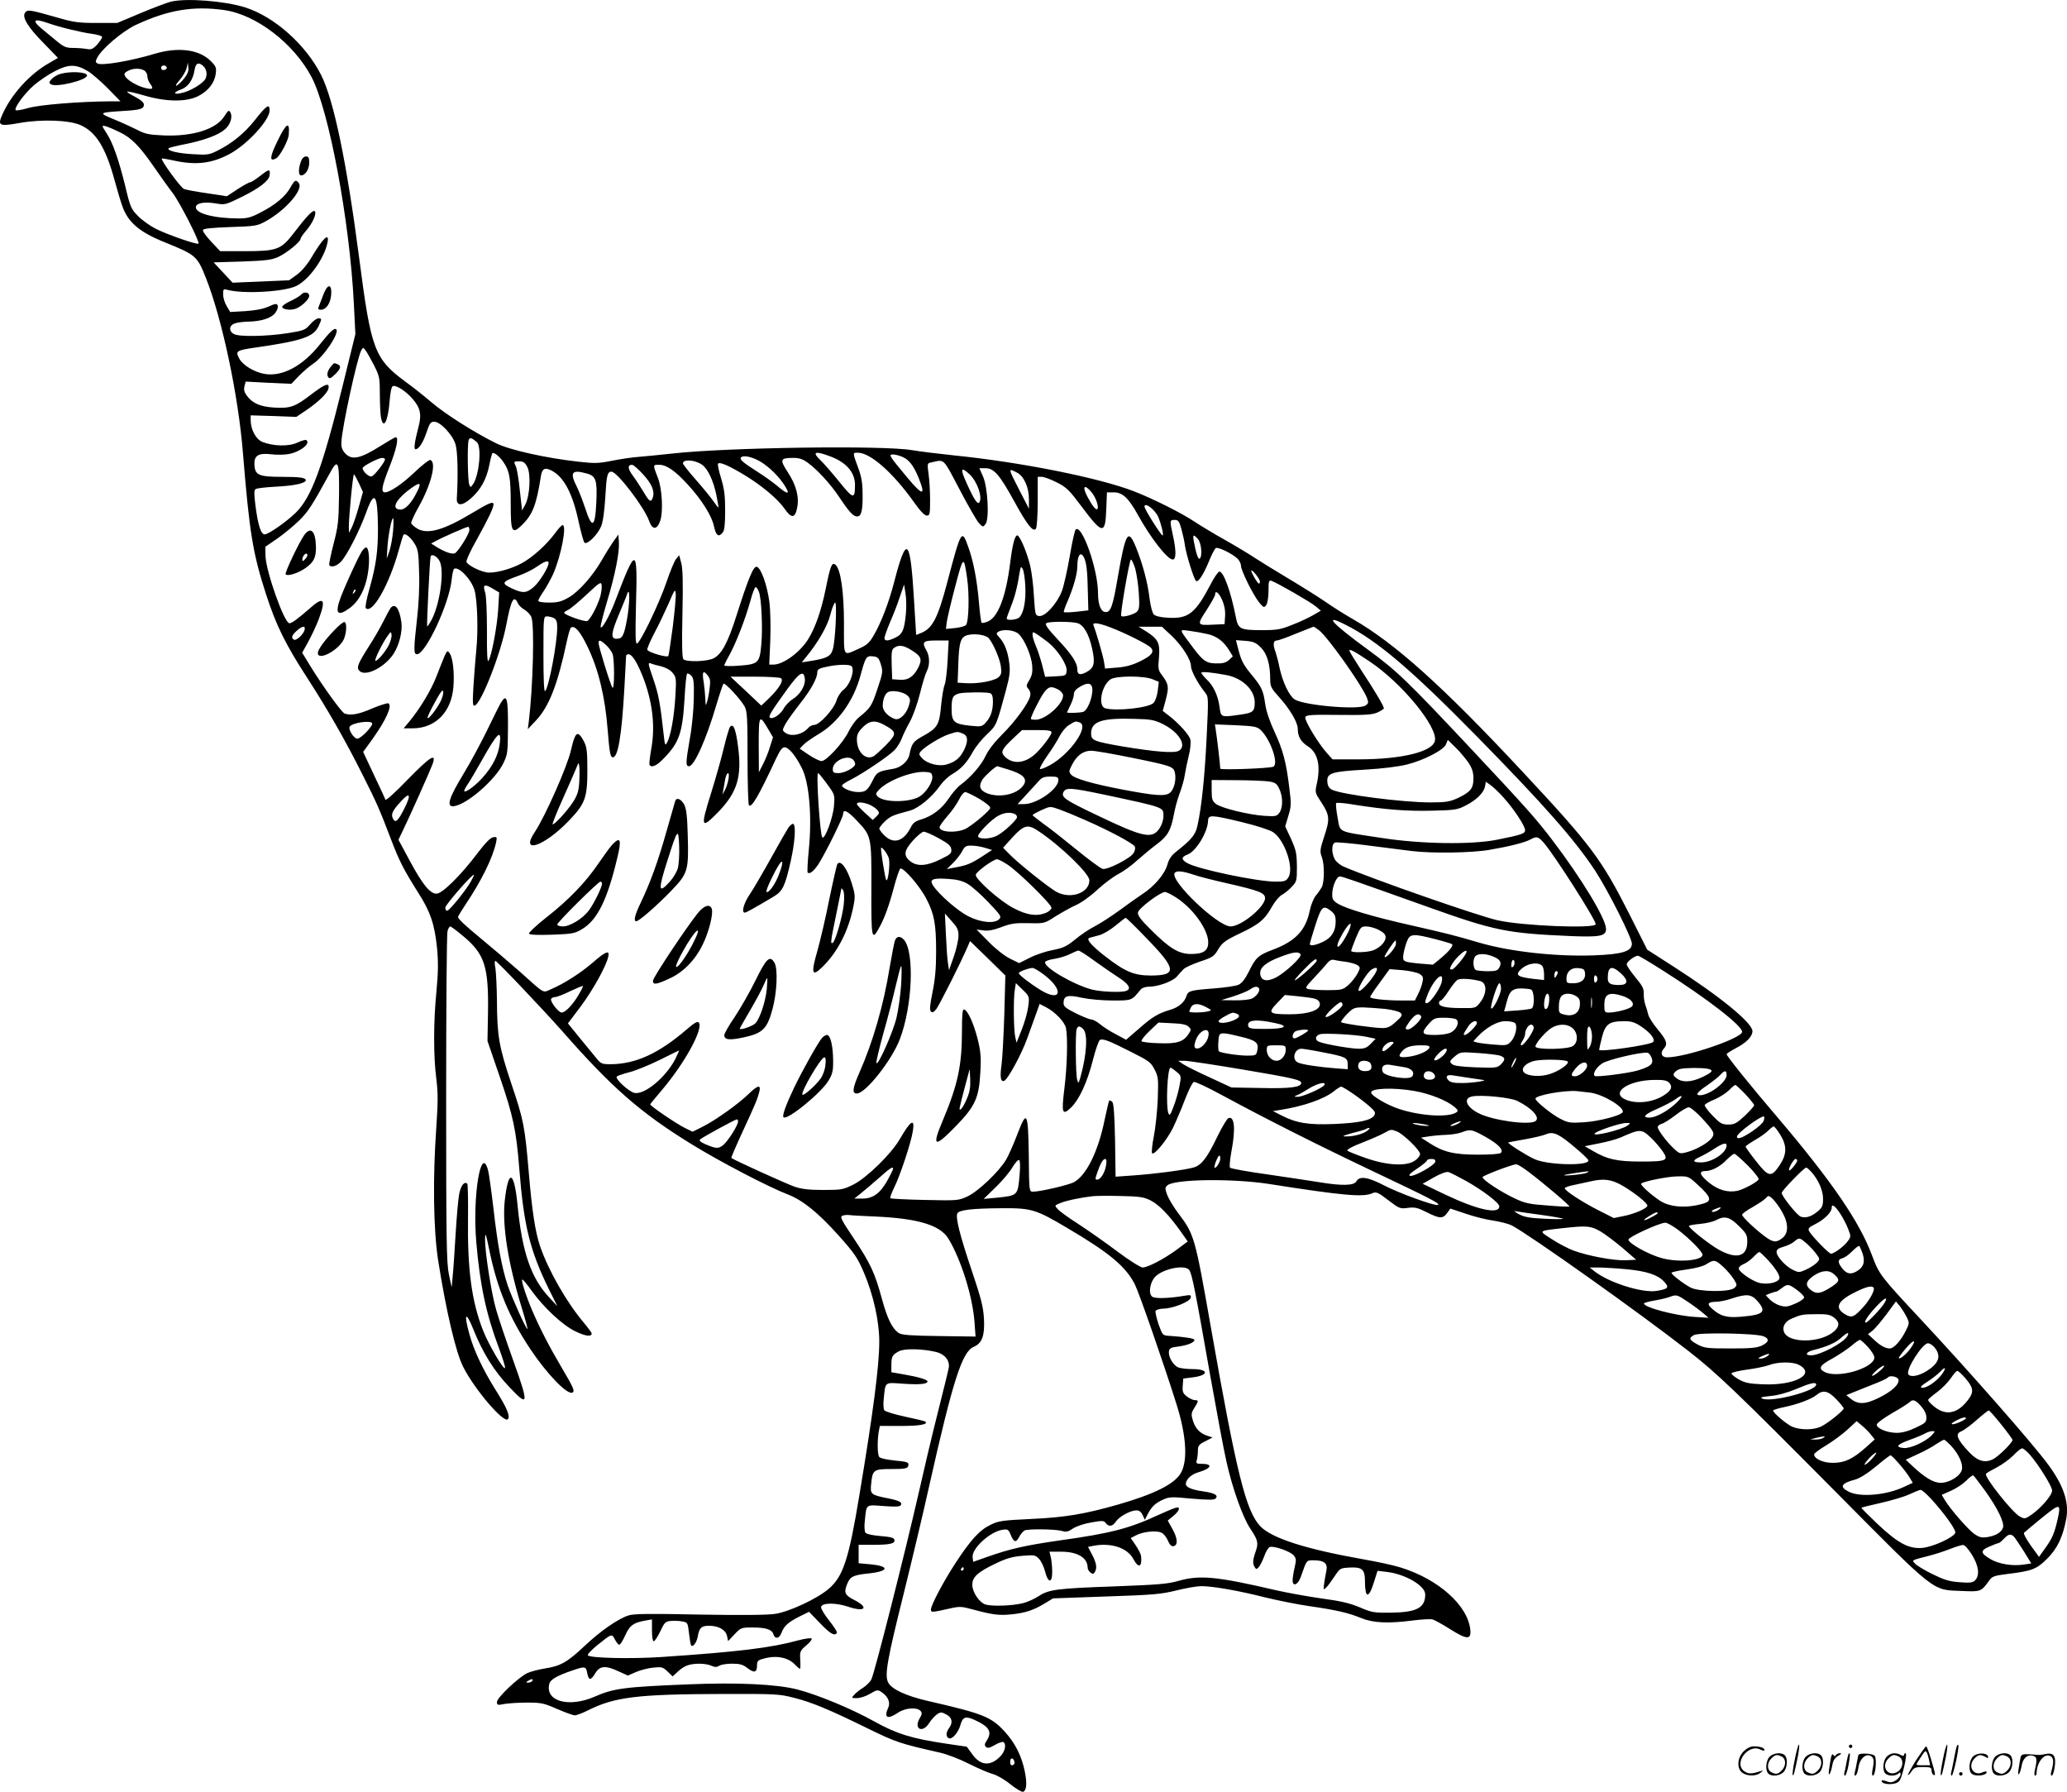 <svg version="1.0" xmlns="http://www.w3.org/2000/svg"
  viewBox="0 0 1200.207 1040.223"
 preserveAspectRatio="xMidYMid meet">
<g transform="translate(-0.445,1040.829) scale(0.1,-0.1)"
fill="#000000" stroke="none">
<path d="M998 10399 c-20 -5 -99 -34 -175 -66 l-138 -58 -120 0 c-105 0 -134
4 -230 32 -154 44 -170 47 -184 29 -21 -25 13 -83 105 -176 l85 -88 -55 -32
c-109 -62 -217 -181 -268 -297 -29 -65 -19 -70 104 -48 127 22 284 16 350 -13
90 -40 146 -130 198 -321 16 -58 36 -126 45 -150 33 -93 99 -150 243 -208 185
-75 191 -80 242 -208 94 -237 188 -680 215 -1015 38 -465 57 -583 135 -824 58
-179 113 -290 239 -484 121 -187 225 -370 321 -562 85 -169 97 -197 165 -375
50 -130 73 -174 157 -308 71 -110 96 -184 110 -321 8 -84 7 -141 -3 -250 -18
-177 -18 -381 -1 -511 10 -82 10 -133 0 -280 -21 -295 -17 -592 10 -770 46
-294 103 -538 146 -622 66 -131 235 -328 259 -304 16 16 -5 66 -70 169 -74
118 -128 232 -153 325 -34 122 -21 137 23 28 54 -136 121 -243 209 -335 112
-119 115 -104 23 153 -42 117 -87 251 -100 297 -28 97 -65 335 -64 409 1 43 4
35 25 -65 46 -224 115 -389 238 -574 99 -148 217 -269 245 -252 14 9 7 26 -65
148 -73 124 -123 221 -170 330 -38 90 -66 178 -56 178 4 0 27 -28 52 -63 72
-100 180 -201 254 -237 59 -29 96 -34 96 -13 0 5 -21 33 -46 63 -101 120 -206
304 -254 445 -27 80 -46 200 -65 425 -23 270 -30 306 -101 516 -72 215 -83
277 -84 484 -1 80 -5 164 -9 188 -5 23 -5 42 0 42 9 0 274 -279 390 -410 286
-326 453 -472 747 -653 165 -102 449 -250 561 -293 86 -33 176 -106 292 -235
95 -106 112 -131 150 -219 55 -130 89 -282 89 -400 0 -140 -35 -410 -116 -895
-61 -369 -94 -469 -177 -540 -67 -58 -230 -134 -312 -146 -45 -7 -203 -8 -441
-4 -287 6 -380 5 -410 -5 -62 -20 -164 -91 -256 -178 -100 -94 -139 -116 -230
-130 -37 -6 -83 -18 -102 -27 -52 -25 -176 -143 -176 -167 0 -19 4 -20 43 -12
23 4 83 8 132 8 82 0 97 -3 174 -37 47 -20 93 -37 103 -37 10 0 45 13 77 29
152 77 286 94 776 95 312 1 335 0 419 -22 105 -26 209 -70 433 -180 160 -78
183 -86 413 -138 42 -9 117 -38 170 -65 52 -26 114 -53 137 -59 24 -6 70 -32
104 -60 33 -27 67 -46 74 -44 21 8 24 51 9 123 -19 88 -55 160 -116 227 -79
86 -126 104 -448 178 -125 29 -207 67 -228 106 -22 42 -7 128 88 509 49 198
117 483 150 633 137 610 191 779 258 807 49 21 65 64 60 162 -4 70 -16 118
-71 281 -70 208 -94 305 -84 331 8 21 85 30 262 31 169 1 195 -7 377 -115 243
-143 339 -223 392 -327 24 -47 167 -458 241 -693 59 -186 68 -335 24 -406 -39
-62 -153 -119 -361 -179 -197 -56 -308 -75 -507 -84 -168 -8 -189 -11 -237
-35 -62 -30 -114 -87 -204 -225 -68 -105 -140 -240 -140 -266 0 -18 6 -17 113
7 52 12 66 11 125 -5 118 -32 156 -37 227 -30 82 8 131 24 196 64 l48 29 308
11 c273 9 319 13 408 35 55 14 120 25 145 25 66 0 216 -26 369 -65 75 -18 188
-41 251 -50 161 -23 235 -40 307 -70 72 -29 157 -33 304 -14 48 6 98 9 111 6
13 -4 59 -29 103 -57 97 -61 122 -62 117 -5 -13 142 -185 296 -407 364 -38 12
-135 33 -215 47 -334 59 -531 122 -598 192 -83 89 -137 304 -287 1157 -92 524
-96 537 -189 660 -25 33 -53 79 -63 103 -14 39 -15 45 -1 58 37 37 375 42 590
9 433 -68 548 -78 601 -54 22 10 32 6 92 -40 64 -49 69 -51 114 -45 40 5 56 2
109 -25 75 -38 95 -39 119 -5 l19 26 90 -30 c49 -17 121 -35 160 -40 39 -6 86
-18 105 -27 104 -54 746 -510 1029 -731 163 -127 276 -235 840 -803 604 -609
570 -582 746 -589 111 -5 112 -4 159 61 17 24 30 28 100 37 150 18 174 28 236
89 60 60 91 126 111 231 18 96 -15 194 -105 316 -87 119 -457 540 -736 839
-239 256 -245 264 -287 376 -72 194 -232 428 -547 799 -160 187 -297 358 -297
368 0 4 25 20 55 36 60 31 95 67 95 98 0 48 -188 202 -463 378 l-148 95 -103
205 c-162 320 -222 401 -618 825 -465 499 -744 749 -988 889 -47 27 -119 72
-160 101 -41 28 -138 89 -215 135 -77 46 -165 100 -195 120 -30 20 -109 68
-175 105 -66 37 -145 85 -175 105 -71 48 -242 134 -351 176 -204 79 -660 170
-1049 209 -85 9 -193 22 -240 30 -168 29 -1078 16 -1395 -20 -71 -8 -158 -16
-192 -19 -34 -2 -102 -12 -152 -22 -80 -16 -102 -17 -198 -6 -189 21 -400 68
-478 107 -124 61 -293 168 -373 236 -42 36 -111 91 -153 121 -181 134 -200
186 -269 718 -72 553 -147 916 -221 1063 -89 176 -271 338 -440 392 -120 38
-341 55 -431 34z m307 -49 c187 -26 406 -194 509 -390 101 -193 221 -835 245
-1313 l9 -178 -73 -297 c-118 -478 -182 -652 -275 -742 -54 -52 -154 -122
-178 -124 -22 -1 -39 51 -54 165 -9 73 -9 92 1 98 7 5 61 11 119 14 103 5 172
20 172 37 0 15 -33 20 -138 20 -134 0 -156 10 -160 67 -4 56 21 73 98 64 30
-4 75 -3 99 1 69 12 133 63 103 82 -4 2 -28 -4 -52 -16 -51 -23 -141 -20 -203
5 -37 16 -67 72 -67 126 l0 28 133 -4 132 -5 61 41 c70 48 121 98 126 125 6
34 -17 27 -93 -30 -101 -78 -127 -87 -220 -82 -83 5 -128 24 -162 70 -14 19
-18 34 -13 54 l7 27 132 -7 133 -6 44 46 c25 25 62 57 82 70 61 39 155 180
135 200 -11 11 -35 -12 -95 -87 -98 -124 -216 -188 -318 -172 -60 9 -129 50
-150 89 -24 44 -18 48 90 64 272 39 341 62 370 124 20 43 20 46 -1 46 -10 0
-31 -16 -48 -35 -28 -33 -37 -36 -130 -51 -123 -19 -282 -22 -312 -5 -31 16
-29 49 3 61 14 6 49 10 77 11 78 1 137 20 160 51 11 14 17 33 14 42 -5 13 -12
13 -54 -6 -31 -14 -77 -22 -134 -26 l-88 -5 -20 34 c-12 19 -21 49 -21 68 0
30 2 33 23 27 93 -26 336 -12 404 23 73 37 161 160 179 251 13 64 -27 26 -97
-93 -20 -34 -53 -73 -80 -93 l-46 -33 -164 -7 -164 -7 -55 59 -55 59 165 5
c138 5 172 9 211 27 48 22 129 88 129 105 0 6 14 26 31 46 38 43 64 101 51
114 -10 10 -48 -30 -125 -131 -70 -91 -96 -101 -278 -101 l-146 0 -52 55 c-29
31 -51 61 -48 68 2 8 48 13 158 17 147 5 156 6 207 34 116 64 221 186 191 222
-17 21 -23 18 -48 -26 -28 -51 -86 -100 -171 -144 -57 -30 -78 -36 -131 -36
-146 1 -254 30 -247 68 4 22 50 30 117 19 52 -9 56 -8 155 41 98 49 152 91
156 122 5 38 -3 38 -51 0 -28 -22 -56 -40 -62 -40 -6 0 -39 -18 -73 -40 l-62
-41 -113 17 c-63 9 -124 20 -136 25 -19 7 -137 169 -129 177 2 1 35 -4 75 -13
127 -27 218 -15 320 40 103 56 231 196 231 252 0 42 -17 31 -87 -58 -59 -74
-131 -133 -213 -174 -51 -26 -61 -27 -145 -22 -90 5 -154 21 -141 35 4 3 46
14 94 23 106 21 193 52 231 85 33 27 48 74 33 100 -8 15 -13 12 -35 -23 -47
-75 -183 -118 -352 -111 -86 4 -108 8 -155 33 -30 15 -91 43 -135 61 -91 37
-88 39 55 48 100 6 120 12 120 37 0 12 -17 27 -51 45 -28 14 -49 28 -46 30 3
3 47 -7 98 -22 126 -37 242 -39 312 -5 59 29 97 77 104 130 5 36 2 44 -29 75
-67 67 -188 83 -325 42 -140 -42 -310 -71 -333 -56 -12 7 -12 12 0 35 28 52
146 152 222 188 186 87 332 112 513 87z m-1024 -75 c67 -24 195 -55 257 -63
30 -4 57 -12 59 -17 2 -6 -11 -25 -27 -44 -26 -28 -36 -32 -62 -27 -17 3 -52
6 -79 6 -41 0 -54 6 -93 38 -24 20 -63 52 -85 70 -64 52 -52 66 30 37z m792
-323 c-16 -20 -36 -38 -44 -41 -8 -2 1 13 19 33 18 21 36 52 40 69 l7 32 3
-29 c3 -20 -5 -39 -25 -64z m103 80 c26 -17 35 -51 22 -80 -14 -29 -93 -76
-145 -85 -44 -9 -42 6 3 22 41 15 69 55 78 112 6 37 19 47 42 31z m-661 -37
c22 -13 74 -58 115 -99 l74 -76 -59 0 c-177 -1 -414 -20 -477 -39 -37 -11 -70
-16 -73 -12 -8 15 51 96 106 144 30 26 86 64 124 83 80 41 121 40 190 -1z
m458 20 c1 -5 -6 -11 -15 -13 -11 -2 -18 3 -18 13 0 17 30 18 33 0z m-132 -15
c10 -6 19 -21 19 -33 0 -13 7 -32 15 -43 22 -29 18 -36 -17 -29 -75 16 -151
72 -126 92 30 24 78 29 109 13z m-144 -358 c68 -31 119 -83 201 -202 36 -52
85 -121 109 -152 43 -57 159 -285 150 -294 -8 -8 -180 52 -248 86 -33 17 -80
50 -103 74 -40 40 -45 50 -75 177 -38 152 -71 247 -106 301 -14 21 -25 40 -25
43 0 9 36 -3 97 -33z m1479 -1354 c32 -63 34 -74 34 -165 0 -54 3 -115 6 -135
14 -80 42 -27 51 95 4 51 11 81 19 84 18 7 76 -30 112 -72 48 -54 56 -93 36
-167 -22 -84 -28 -128 -17 -128 19 0 44 38 64 98 18 53 24 62 45 62 35 0 106
-75 123 -130 13 -40 16 -177 8 -315 -3 -46 32 -45 83 1 56 50 88 108 105 189
7 37 16 69 18 72 9 8 43 -19 65 -52 35 -51 42 -90 42 -243 0 -164 7 -178 65
-122 62 61 84 116 110 283 7 45 23 54 63 33 71 -37 122 -133 157 -300 13 -59
28 -113 33 -118 15 -15 77 46 97 95 11 27 19 87 24 167 7 128 12 150 36 150
33 0 191 -207 219 -287 18 -52 46 -52 64 2 18 51 11 184 -12 245 -32 83 -32
80 6 80 43 0 93 -35 167 -116 80 -87 139 -181 151 -241 12 -55 27 -66 51 -36
10 11 14 48 14 127 0 89 -5 126 -24 189 -13 42 -21 80 -17 84 10 11 62 -12
149 -64 105 -63 198 -142 237 -198 40 -58 61 -56 73 5 13 63 -5 132 -55 208
-47 73 -44 82 33 82 35 0 55 -7 85 -29 55 -40 133 -125 183 -201 57 -85 80
-110 103 -110 24 0 33 37 31 135 0 56 -7 98 -23 140 -36 99 -36 95 -4 95 72 0
202 -115 321 -281 39 -56 66 -84 79 -84 17 0 19 8 19 90 0 50 -4 118 -9 152
-8 62 -8 62 18 67 76 17 64 29 161 -155 49 -94 100 -182 113 -197 24 -25 25
-25 39 -6 23 30 13 214 -15 277 l-21 47 36 0 c49 0 82 -38 167 -193 75 -137
111 -182 126 -157 5 8 10 79 10 158 l0 142 24 0 c13 0 53 -15 88 -33 56 -28
72 -45 144 -141 121 -162 137 -163 142 -11 l4 95 39 0 c51 0 86 -32 140 -130
76 -137 172 -260 203 -260 20 0 21 50 1 140 -19 87 -19 90 10 90 21 0 26 -7
39 -52 8 -29 18 -73 21 -98 9 -58 53 -198 65 -205 13 -8 45 42 76 119 15 37
32 70 39 73 16 5 91 -31 123 -60 12 -11 22 -30 22 -43 0 -28 73 -174 107 -215
25 -29 27 -30 40 -13 7 10 13 45 13 82 0 57 2 63 18 58 37 -14 225 -122 255
-147 l31 -26 -45 -26 c-24 -14 -78 -40 -121 -56 -66 -27 -89 -31 -172 -31
-131 0 -142 5 -156 77 -29 148 -71 263 -95 263 -7 0 -30 -33 -50 -72 -89 -170
-130 -203 -247 -196 -44 2 -73 9 -84 19 -9 10 -19 48 -25 95 -11 92 -39 196
-77 291 -47 117 -61 95 -107 -169 -29 -170 -41 -203 -70 -203 -28 0 -45 41
-45 111 0 136 -94 403 -130 368 -5 -6 -21 -75 -34 -155 -14 -79 -34 -171 -46
-203 -28 -72 -97 -149 -132 -144 -22 3 -23 7 -30 113 -3 61 -13 142 -22 180
-19 78 -60 175 -75 175 -14 0 -28 -54 -41 -160 -25 -196 -70 -315 -130 -340
-17 -7 -33 -10 -36 -7 -3 3 -10 54 -15 114 -11 131 -32 242 -62 325 -38 107
-41 104 -123 -207 -55 -208 -86 -267 -155 -293 l-25 -10 -12 198 c-22 369 -43
389 -116 108 -30 -116 -75 -234 -117 -306 -25 -44 -40 -58 -82 -77 -101 -45
-92 -59 -92 143 0 184 -19 317 -50 342 -20 16 -29 -6 -55 -135 -27 -133 -62
-233 -105 -301 -48 -75 -144 -144 -199 -144 l-25 0 6 138 c3 77 1 175 -5 224
-13 100 -49 201 -74 206 -19 4 -49 -69 -117 -283 -50 -158 -87 -226 -134 -249
-40 -19 -157 -22 -174 -5 -8 8 -10 83 -6 263 4 183 2 263 -7 296 l-12 45 -18
-22 c-10 -12 -35 -73 -56 -135 -41 -121 -151 -350 -171 -356 -9 -2 -10 49 -6
216 10 352 3 354 -122 27 -32 -84 -77 -164 -83 -147 -2 6 15 73 37 147 48 159
73 288 69 347 l-3 43 -30 -42 c-16 -23 -45 -69 -64 -103 -53 -93 -135 -186
-194 -220 -42 -24 -63 -30 -114 -30 -38 0 -63 4 -63 11 0 6 14 30 31 55 17 25
41 69 55 99 47 107 81 285 55 285 -5 0 -26 -22 -45 -49 -49 -66 -131 -140
-193 -173 -66 -36 -165 -61 -206 -52 -45 9 -107 42 -114 60 -3 8 24 67 61 132
66 119 96 182 96 202 0 20 -26 9 -124 -50 -163 -98 -255 -125 -316 -92 -19 11
-36 26 -38 33 -1 8 18 50 43 94 73 130 106 260 68 273 -7 2 -48 -30 -91 -71
-71 -68 -144 -117 -172 -117 -25 0 -19 34 24 143 42 106 58 177 38 177 -4 0
-44 -23 -87 -50 -119 -75 -167 -85 -206 -44 -18 20 -24 35 -22 69 3 79 91 485
115 529 11 19 11 19 25 0 8 -10 30 -49 49 -86z m597 -446 c29 -25 15 -186 -20
-242 -16 -23 -17 -23 -24 -5 -9 24 -12 237 -3 259 6 16 16 14 47 -12z m2052
-83 c96 -36 146 -95 144 -171 -1 -79 -10 -77 -91 23 -42 52 -90 107 -107 123
-54 51 -37 59 54 25z m419 -3 c39 -16 67 -53 96 -126 41 -103 22 -101 -70 9
-103 124 -108 131 -80 131 11 0 36 -6 54 -14z m-848 -15 c51 -23 116 -81 155
-137 46 -67 34 -74 -33 -17 -23 20 -74 56 -113 81 -85 54 -106 72 -99 83 8 14
46 10 90 -10z m-2156 1 c0 -16 -60 -93 -77 -99 -15 -6 -53 28 -53 48 0 11 90
58 113 59 9 0 17 -4 17 -8z m1840 -31 c34 -23 66 -91 84 -176 8 -38 13 -71 12
-73 -2 -1 -14 15 -28 35 -14 21 -60 77 -102 125 -42 47 -76 91 -76 96 0 26 69
21 110 -7z m-1014 -13 c22 -42 15 -168 -11 -218 l-19 -35 -13 115 c-6 63 -17
125 -22 138 -15 32 -15 32 19 32 23 0 33 -7 46 -32z m-1093 -166 c-2 -149 -5
-180 -32 -282 -16 -63 -27 -118 -25 -122 10 -16 42 -7 67 18 34 34 108 178
148 288 47 131 66 108 68 -84 1 -141 -11 -224 -49 -359 -17 -58 -26 -109 -22
-113 38 -38 137 137 192 337 12 44 24 83 27 88 8 13 41 -12 64 -50 21 -33 24
-53 27 -168 3 -80 -2 -183 -12 -269 -20 -176 -20 -206 -1 -206 51 0 187 292
202 432 3 32 10 61 14 64 27 16 101 -62 119 -125 16 -57 22 -234 10 -346 -6
-60 -13 -159 -17 -219 -5 -90 -4 -108 8 -104 38 12 153 306 184 473 27 141 43
172 66 122 5 -12 23 -30 40 -39 16 -10 34 -29 39 -43 19 -49 9 -407 -15 -605
l-6 -45 47 50 c76 80 126 208 179 457 9 43 20 80 25 83 22 14 53 -22 95 -109
64 -131 103 -292 118 -486 10 -126 15 -155 28 -158 31 -6 53 118 69 402 5 98
10 182 10 187 0 5 6 9 14 9 20 0 47 -42 79 -120 59 -146 78 -294 53 -429 -8
-47 -13 -88 -10 -93 12 -19 43 -5 85 40 87 90 106 145 118 340 4 78 11 146 15
149 3 4 14 -1 24 -11 14 -14 17 -35 15 -134 -1 -64 -11 -169 -23 -232 -24
-138 -25 -160 -5 -160 30 0 99 152 159 356 19 64 38 119 41 123 9 8 100 -90
123 -132 15 -28 17 -65 17 -299 0 -146 4 -270 8 -275 16 -15 56 53 157 270 22
47 36 67 50 67 24 0 64 -48 101 -122 42 -83 59 -280 40 -470 -7 -71 -10 -132
-7 -135 11 -12 36 8 63 49 42 66 143 271 143 290 0 32 26 19 79 -37 86 -91 86
-91 85 -397 -1 -286 2 -304 43 -230 32 56 59 130 88 239 14 54 31 102 36 108
14 14 112 -97 152 -174 46 -88 57 -146 57 -307 0 -98 -6 -163 -21 -236 -15
-75 -18 -103 -9 -112 8 -8 16 -5 31 14 17 22 139 263 181 360 l15 35 103 -100
102 -100 -6 -225 c-4 -124 -11 -255 -16 -292 -10 -70 -6 -101 14 -95 21 6 101
153 135 247 19 52 43 119 53 147 l19 53 37 -19 c54 -28 108 -85 116 -121 11
-56 7 -221 -9 -349 -18 -146 -13 -162 39 -112 47 46 93 145 126 274 15 60 34
113 40 117 17 11 51 -2 183 -69 102 -51 114 -60 135 -101 22 -42 23 -53 19
-172 -3 -69 -13 -167 -23 -217 -10 -50 -14 -94 -10 -98 13 -13 86 77 121 147
17 36 49 109 69 163 21 54 44 101 52 104 8 3 80 -31 161 -75 257 -139 548
-286 887 -447 333 -158 387 -186 369 -192 -19 -7 -229 70 -311 113 -94 49
-144 57 -162 24 -13 -25 -83 -27 -215 -5 -49 8 -184 28 -299 45 -116 16 -214
34 -219 39 -5 5 -1 44 7 91 26 134 19 211 -17 197 -8 -3 -37 -52 -65 -109 -57
-119 -90 -163 -135 -177 -44 -14 -236 -39 -356 -47 l-99 -7 -3 211 c-3 148 -8
215 -16 223 -7 7 -15 10 -18 8 -2 -3 -14 -52 -26 -109 -37 -185 -107 -328
-181 -366 -32 -16 -194 -54 -235 -54 -23 0 -23 0 -25 213 -4 253 -11 266 -68
116 -20 -52 -48 -116 -63 -142 -41 -70 -163 -186 -226 -215 -52 -24 -57 -24
-247 -20 -107 2 -196 7 -200 10 -3 3 7 30 21 59 34 66 101 268 110 332 12 76
-13 61 -76 -48 -49 -85 -192 -225 -270 -264 -58 -29 -69 -31 -174 -31 -84 0
-126 5 -167 19 -49 17 -357 157 -367 167 -2 2 28 72 67 156 75 162 85 187 96
231 9 40 -11 35 -64 -17 -59 -57 -189 -150 -264 -188 l-60 -30 -45 22 c-47 23
-201 127 -201 137 0 2 30 39 66 81 134 157 247 363 215 395 -7 7 -27 -4 -68
-40 -164 -141 -297 -202 -443 -203 -50 0 -57 3 -81 33 -14 17 -58 71 -97 118
l-70 86 74 98 c72 97 147 232 160 288 10 42 -13 34 -91 -34 -70 -60 -161 -119
-242 -154 -49 -21 -30 -32 -182 104 -59 52 -164 141 -234 199 -83 68 -126 109
-123 118 3 8 23 40 44 72 93 139 157 269 177 360 6 31 5 33 -16 30 -16 -2 -46
-32 -92 -93 -98 -130 -205 -235 -238 -235 -38 0 -82 54 -158 196 l-63 117 22
46 c44 90 162 355 176 393 24 68 -12 46 -144 -89 -68 -71 -126 -123 -129 -118
-2 6 -32 70 -67 144 l-63 134 55 76 c79 111 115 192 92 206 -6 3 -47 -10 -93
-29 -79 -35 -127 -43 -162 -30 -17 7 -124 154 -199 276 l-47 77 35 63 c19 35
47 94 61 131 44 118 29 136 -51 64 -70 -61 -105 -87 -119 -87 -30 0 -136 300
-139 390 l-1 54 70 48 c39 27 95 74 126 104 53 52 76 88 174 267 53 99 60 84
58 -121z m1765 123 c51 -55 69 -98 57 -135 -10 -31 -20 -25 -54 33 -17 28 -45
71 -62 94 -30 40 -32 63 -4 63 7 0 36 -25 63 -55z m1895 1 c45 -41 78 -134 58
-164 -9 -16 -31 16 -74 112 -38 83 -34 98 16 52z m276 9 c41 -20 71 -88 70
-156 l0 -54 -54 105 c-68 132 -68 132 -16 105z m-2496 -6 c52 -14 60 -40 54
-167 -7 -150 -25 -157 -67 -27 -13 39 -33 91 -46 117 -43 85 -30 102 59 77z
m-1324 -57 l23 -50 -26 -92 c-14 -50 -33 -104 -41 -118 l-14 -27 -1 30 c-1 58
24 314 30 310 3 -2 16 -26 29 -53z m335 -53 c-31 -62 -66 -99 -93 -99 -53 0
-35 48 37 106 76 59 89 57 56 -7z m3919 1 c25 -30 44 -86 33 -97 -8 -8 -30 20
-56 69 -34 63 -20 80 23 28z m387 -143 c18 -44 33 -107 25 -107 -9 0 -105 152
-105 167 0 29 61 -17 80 -60z m-4443 -79 c-3 -40 -13 -93 -21 -118 l-16 -45 4
65 c4 69 24 170 33 170 3 0 3 -33 0 -72z m443 4 c0 -23 -66 -128 -85 -136 -18
-6 -56 7 -104 36 l-33 21 28 15 c40 22 177 82 187 82 4 0 7 -8 7 -18z m4231
-54 c20 -24 26 -102 9 -113 -9 -5 -21 32 -34 103 -7 38 -1 40 25 10z m-4401
-134 c24 -61 -2 -239 -46 -327 -14 -27 -27 -47 -29 -45 -4 4 15 390 20 406 7
19 44 -3 55 -34z m3738 29 c15 -29 21 -81 23 -198 l3 -110 -69 -8 c-37 -4 -70
-5 -73 -2 -3 2 7 31 21 62 34 79 57 159 57 204 0 64 19 89 38 52z m-678 -121
c14 -96 10 -256 -7 -273 -6 -6 -35 -14 -64 -17 l-52 -5 5 41 c3 22 25 115 49
206 47 179 50 181 69 48z m976 56 c8 -29 18 -94 21 -144 5 -75 3 -93 -11 -107
-16 -16 -82 -34 -91 -25 -8 7 48 328 56 328 5 0 16 -24 25 -52z m-3406 32 c0
-25 -52 -109 -85 -138 -41 -37 -64 -39 -121 -13 -73 33 -69 41 32 77 34 12 81
35 105 52 46 32 69 40 69 22z m2768 -135 c4 -85 -9 -154 -34 -180 -16 -16 -74
-21 -74 -7 0 5 11 35 24 68 23 57 38 115 51 199 6 35 8 37 18 20 6 -11 13 -56
15 -100z m1362 28 c0 -7 -2 -13 -5 -13 -8 0 -45 63 -45 75 1 14 50 -47 50 -62z
m-3830 -88 c-18 -59 -59 -135 -76 -142 -15 -6 -134 36 -134 48 0 3 11 11 24
17 13 6 61 46 107 89 78 73 84 76 87 53 2 -13 -2 -42 -8 -65z m-621 44 l34
-20 -6 -102 c-7 -101 -37 -261 -56 -295 -7 -12 -10 43 -9 173 0 109 -4 204
-10 222 -16 48 -5 54 47 22z m2396 -139 c-9 -98 -20 -124 -61 -143 -42 -21
-64 -22 -64 -3 0 8 15 50 33 93 19 43 45 110 57 148 l24 70 8 -50 c5 -27 6
-79 3 -115z m-854 123 c15 -38 23 -213 14 -306 -9 -107 -18 -115 -127 -123
-49 -4 -88 -3 -88 1 0 4 13 31 29 59 38 68 94 212 122 314 12 45 26 82 31 82
5 0 13 -12 19 -27z m-500 -204 c-12 -88 -23 -165 -26 -169 -7 -11 -116 21
-122 36 -2 6 16 49 40 95 25 46 62 125 84 174 34 80 38 87 41 58 2 -18 -6
-105 -17 -194z m-266 43 c-18 -97 -27 -112 -61 -112 -35 0 -31 34 15 143 21
51 43 103 47 117 17 49 16 -55 -1 -148z m3456 113 c13 -30 19 -61 17 -93 l-3
-47 -64 -3 c-97 -5 -98 -3 -41 84 27 42 50 83 50 90 0 29 22 12 41 -31z
m-2244 -132 c-3 -65 -10 -135 -17 -155 -12 -40 -34 -52 -129 -67 l-51 -8 25
31 c70 85 124 179 141 246 10 39 23 70 28 70 5 0 6 -49 3 -117z m-1636 27 c14
-8 19 -21 19 -53 0 -93 -49 -350 -70 -371 -7 -7 -10 70 -10 212 0 218 0 222
21 222 11 0 29 -5 40 -10z m4597 -39 c185 -93 383 -262 762 -648 388 -395 573
-605 689 -783 74 -114 211 -386 211 -420 0 -45 -57 -62 -221 -68 -224 -8 -488
22 -666 74 -139 41 -186 53 -393 100 -223 50 -380 97 -427 126 -27 16 -33 26
-33 54 0 45 25 104 44 104 15 0 63 -17 506 -175 394 -141 465 -155 835 -171
170 -7 205 0 205 41 0 59 -142 293 -311 515 -93 123 -163 201 -469 527 -376
401 -435 457 -600 578 -214 156 -266 214 -132 146z m-1558 10 c36 -10 67 -62
86 -148 19 -87 12 -113 -36 -138 -35 -18 -50 -13 -50 17 0 38 -32 87 -113 173
-63 68 -77 89 -66 96 16 10 142 10 179 0z m192 -25 c83 -31 221 -100 236 -119
20 -24 3 -45 -62 -77 -44 -22 -83 -33 -133 -37 l-72 -6 -6 39 c-5 34 -47 177
-61 212 -9 19 28 15 98 -12z m-4679 -15 c-7 -26 -49 -65 -62 -56 -17 10 -13
24 15 50 32 30 54 33 47 6z m5034 -33 c61 -58 113 -139 113 -178 0 -25 41
-102 81 -151 21 -26 21 -29 10 -259 -11 -226 -29 -405 -53 -513 -11 -54 -34
-82 -124 -153 -28 -22 -42 -43 -51 -75 -15 -55 -77 -128 -148 -173 -28 -19
-89 -62 -135 -96 -47 -34 -109 -74 -140 -90 -30 -15 -81 -49 -113 -76 -49 -40
-69 -49 -129 -61 -39 -7 -99 -27 -134 -45 l-62 -31 -53 26 c-32 16 -82 55
-124 98 l-70 71 39 -5 c27 -4 57 1 105 19 55 21 81 25 158 23 92 -2 92 -2 157
40 36 22 89 52 118 65 29 12 85 52 123 88 39 36 94 77 123 92 29 15 79 51 110
80 32 28 83 71 113 93 63 47 82 80 99 170 6 35 21 91 34 125 13 35 27 83 30
108 4 25 14 75 23 111 10 39 13 77 9 95 -7 27 -70 97 -130 142 l-30 23 18 67
c19 73 16 89 -22 140 -23 30 -24 38 -18 103 7 83 -4 107 -73 151 l-45 28 68 0
67 0 56 -52z m857 31 c51 -40 244 -312 276 -388 12 -31 12 -35 -6 -48 -36 -28
-359 0 -412 35 -32 21 -69 99 -87 180 -7 37 -19 80 -24 95 -16 42 -14 67 7 67
9 0 60 18 112 40 52 21 98 39 101 40 4 0 18 -9 33 -21z m-1745 -21 c34 -31 74
-125 79 -183 3 -39 -1 -59 -17 -85 -19 -31 -19 -36 -4 -52 9 -11 13 -26 9 -41
-10 -43 -89 -150 -162 -222 -44 -44 -81 -91 -97 -126 -27 -56 -85 -122 -145
-167 -18 -13 -48 -48 -68 -78 -40 -61 -97 -104 -161 -123 -32 -9 -47 -20 -59
-44 -42 -84 -101 -102 -155 -48 -16 16 -29 34 -29 39 0 5 14 24 32 41 31 30
46 37 141 62 54 13 133 79 182 149 16 23 47 52 70 65 51 30 84 66 119 130 16
28 52 73 81 100 56 53 55 51 111 258 21 78 25 108 19 155 -8 67 -28 118 -58
150 -18 20 -19 24 -7 32 28 18 95 11 119 -12z m1094 0 c54 -11 96 -42 128 -94
l22 -36 -21 -20 c-13 -13 -34 -21 -59 -21 -71 -2 -89 9 -150 90 -86 115 -84
107 -22 99 30 -4 76 -12 102 -18z m-922 -49 c54 -43 111 -130 107 -165 -3 -28
-5 -29 -64 -32 l-61 -3 -17 68 c-10 37 -26 88 -37 112 -10 24 -19 52 -19 63 0
20 1 20 28 3 15 -10 43 -31 63 -46z m-344 23 c28 -36 63 -119 69 -162 5 -37 3
-48 -13 -63 -24 -21 -116 -39 -186 -35 l-52 3 4 110 c4 127 14 157 56 167 44
10 106 0 122 -20z m-2224 -38 c16 -14 32 -37 38 -51 12 -31 12 -210 0 -197
-10 10 -81 239 -81 260 0 20 12 17 43 -12z m1984 -87 c-3 -62 -11 -126 -17
-143 -7 -16 -16 -71 -21 -122 -10 -112 -21 -130 -104 -176 -59 -33 -66 -42
-80 -109 -8 -39 -50 -75 -94 -82 -85 -14 -95 -19 -116 -61 -31 -63 -43 -74
-87 -74 -44 0 -102 26 -93 41 4 5 27 20 53 33 73 37 224 140 253 172 14 16 32
45 39 64 7 19 28 63 47 97 19 34 45 108 59 164 14 57 32 116 40 131 18 34 17
86 -1 118 -30 52 -22 60 57 60 l71 0 -6 -113z m1819 72 c36 -36 54 -98 54
-186 0 -40 6 -51 51 -101 61 -67 109 -147 109 -184 0 -46 18 -76 58 -102 59
-37 77 -114 51 -225 -9 -42 -8 -47 26 -98 50 -76 53 -99 19 -199 -25 -78 -27
-88 -14 -122 16 -44 15 -144 -1 -175 -7 -12 -22 -34 -35 -49 -12 -15 -28 -54
-34 -85 -24 -116 -83 -179 -217 -229 -82 -31 -97 -44 -137 -126 -21 -42 -40
-67 -59 -76 -16 -8 -81 -17 -145 -22 -134 -10 -149 -14 -158 -43 -11 -37 -46
-67 -95 -81 -70 -21 -104 -41 -183 -111 l-73 -63 -61 33 c-33 17 -75 44 -92
59 -17 14 -40 26 -49 26 -10 0 -50 16 -90 36 -57 28 -71 40 -71 58 0 44 22 51
106 32 43 -9 119 -16 180 -16 112 0 109 -1 162 64 7 9 28 16 46 16 54 0 137
30 163 58 13 15 31 35 40 44 9 10 52 29 95 44 73 24 82 30 106 71 24 39 39 51
127 93 112 53 144 80 187 158 17 29 42 59 57 66 14 8 40 28 56 46 29 30 30 35
30 118 -1 77 -5 95 -34 160 l-34 73 18 60 c17 55 18 70 6 162 -18 151 -37 221
-86 327 -28 60 -48 119 -54 161 -11 77 -20 97 -70 159 -56 67 -68 89 -85 154
l-15 58 55 -4 c47 -4 61 -10 90 -39z m-2023 -19 c51 -32 57 -51 33 -98 -27
-53 -60 -74 -107 -70 l-44 3 -3 85 c-2 71 0 87 14 97 28 20 56 16 107 -17z
m2656 -63 c188 -126 397 -382 377 -461 -16 -63 -196 -106 -441 -106 l-153 0
-34 38 c-50 56 -131 190 -124 207 4 13 35 15 193 13 156 -2 194 1 226 14 20
10 37 20 37 24 0 13 -57 109 -130 219 -38 59 -70 111 -70 116 0 12 28 -3 119
-64z m-2840 -15 c13 -42 12 -49 -20 -144 -33 -99 -40 -110 -107 -164 -19 -15
-45 -52 -60 -82 -30 -64 -129 -172 -157 -172 -11 0 -44 16 -74 36 l-53 36 21
22 c12 13 51 40 86 61 114 66 206 194 246 342 29 108 34 115 72 111 28 -3 34
-8 46 -46z m-1272 -13 c26 -7 52 -22 64 -38 20 -24 21 -34 15 -136 -7 -118
-27 -230 -48 -267 -11 -21 -13 -17 -20 47 -19 176 -30 233 -58 315 -35 102
-35 104 -14 96 9 -4 36 -11 61 -17z m1097 5 c29 -11 0 -110 -43 -141 -15 -12
-33 -39 -40 -63 -15 -49 -98 -140 -128 -140 -11 0 -26 -7 -34 -16 -33 -40
-100 -55 -134 -30 -19 14 -19 15 0 51 11 20 50 74 86 120 62 78 99 146 99 180
0 18 11 24 62 34 53 11 111 13 132 5z m-819 -130 c-3 -29 -10 -65 -15 -80 -8
-27 -8 -25 -10 16 -1 25 -5 68 -9 95 -11 62 -4 76 21 44 16 -19 19 -33 13 -75z
m3002 75 c92 -18 163 -86 163 -158 0 -53 -10 -61 -81 -71 -116 -17 -115 -17
-123 43 -9 68 -36 125 -75 161 -17 17 -31 34 -31 38 0 9 55 4 147 -13z m-2449
-24 c3 -38 -28 -89 -70 -115 -18 -11 -43 -36 -54 -57 -21 -36 -66 -64 -80 -50
-8 8 12 40 100 162 73 101 99 116 104 60z m-139 6 c18 -12 -10 -59 -71 -118
l-43 -41 -89 84 -90 84 140 0 c76 0 145 -4 153 -9z m2158 -6 l36 -15 -6 -52
c-4 -30 -14 -60 -25 -71 -28 -28 -213 -48 -279 -31 -45 12 -24 131 29 168 31
22 194 22 245 1z m-353 -41 c14 -37 -19 -136 -49 -148 -16 -6 -95 -9 -95 -3 0
1 9 20 20 42 11 22 20 50 20 62 0 16 11 30 33 43 39 24 63 25 71 4z m-200 -16
c14 -6 28 -20 32 -30 14 -45 -96 -148 -158 -148 -16 0 -28 2 -28 5 0 15 55
124 76 152 27 36 40 39 78 21z m-870 -38 c17 -17 18 -24 8 -58 -15 -49 -53
-86 -80 -78 -40 13 -72 47 -72 76 0 41 16 78 37 83 31 9 87 -4 107 -23z m480
14 c11 -4 16 -19 16 -49 0 -53 -14 -92 -43 -123 -20 -22 -27 -23 -87 -17 -97
10 -110 22 -110 99 0 65 7 79 45 89 30 7 161 8 179 1z m-1287 -212 l26 -44
-18 -56 c-9 -32 -28 -77 -41 -102 l-23 -45 -1 159 c0 176 3 181 57 88z m2287
34 c97 -47 146 -129 94 -157 -27 -14 -134 -6 -326 26 -167 29 -182 35 -182 75
0 70 61 91 252 85 93 -2 115 -6 162 -29z m-4589 4 c8 -14 -64 -90 -86 -90 -20
0 -54 54 -44 70 14 22 119 38 130 20z m2979 -13 c68 -38 68 -49 6 -113 -30
-30 -63 -60 -73 -66 -47 -25 -97 25 -97 98 0 28 8 44 34 70 41 41 74 43 130
11z m1130 17 c57 -22 -57 -185 -175 -249 -28 -15 -53 -24 -56 -21 -4 3 16 39
44 79 28 39 60 91 72 115 12 23 36 52 54 62 35 22 38 23 61 14z m1050 -43 c58
-55 108 -200 73 -214 -27 -10 -307 -20 -307 -11 0 18 -20 190 -26 223 l-5 34
121 -5 c107 -5 123 -8 144 -27z m-1214 -15 c0 -18 -69 -106 -105 -134 -61 -49
-127 -49 -170 -2 -21 24 -12 41 54 103 l50 47 86 0 c66 0 85 -3 85 -14z m-516
-6 c32 -12 34 -45 6 -100 -22 -43 -50 -66 -100 -80 -44 -13 -112 5 -141 36
-19 20 -20 26 -8 40 22 27 119 86 164 100 51 16 49 16 79 4z m2937 -169 c22
-34 29 -56 29 -93 0 -57 -17 -78 -93 -114 -45 -20 -67 -24 -157 -24 -160 0
-510 45 -570 73 -18 9 -26 22 -28 44 -5 53 21 62 215 73 106 6 199 18 247 30
100 25 215 85 227 118 l10 25 45 -44 c25 -24 58 -64 75 -88z m-1958 29 c232
-47 244 -52 253 -85 10 -41 -3 -98 -28 -119 -28 -22 -83 -18 -283 20 -166 32
-270 62 -290 84 -15 17 -15 21 4 58 28 55 65 82 112 82 20 0 125 -18 232 -40z
m-1615 -12 c7 -7 12 -18 12 -25 0 -20 -61 -53 -97 -53 -28 0 -33 4 -33 24 0
47 86 86 118 54z m904 -58 c80 -25 107 -50 89 -84 -30 -55 -132 -82 -210 -55
-47 17 -57 43 -31 83 17 24 75 76 86 76 1 0 31 -9 66 -20z m-444 -40 c3 -29
-30 -84 -68 -112 -53 -39 -211 -41 -249 -4 -13 14 -12 18 5 37 48 54 191 110
269 106 35 -2 40 -5 43 -27z m-612 -42 c46 -63 46 -63 41 -128 -5 -67 -53
-198 -68 -183 -13 14 -37 373 -24 373 3 0 26 -28 51 -62z m1344 22 c0 -53
-125 -140 -201 -140 l-36 0 49 53 c26 28 59 64 73 80 19 22 32 27 69 27 39 0
46 -3 46 -20z m1220 -8 c39 -6 48 -12 62 -42 22 -44 23 -108 2 -139 -16 -22
-22 -23 -88 -19 -96 7 -249 45 -281 69 -22 18 -25 28 -25 80 l0 59 143 -1 c78
0 162 -4 187 -7z m1366 -95 c58 -64 124 -164 124 -188 0 -20 -19 -27 -165 -56
-146 -29 -441 -25 -670 11 -262 40 -237 28 -254 119 -8 42 -11 80 -8 83 4 4
53 0 109 -10 179 -28 304 -38 451 -34 130 3 146 6 192 30 63 32 105 74 112
110 l5 28 28 -20 c16 -11 50 -44 76 -73z m-2324 19 c355 -76 348 -73 348 -124
0 -24 -9 -52 -23 -73 -43 -64 -95 -52 -372 81 -178 85 -201 101 -185 131 15
26 41 25 232 -15z m-720 -26 c44 -27 65 -45 62 -54 -7 -17 -88 -86 -135 -115
-49 -30 -159 -27 -159 5 0 7 21 36 46 65 25 28 55 71 67 95 11 24 28 44 36 44
8 0 45 -18 83 -40z m-3341 -58 c-34 -67 -49 -82 -62 -61 -17 27 -9 47 39 100
57 64 67 48 23 -39z m2702 25 c18 -8 38 -22 46 -31 13 -15 12 -20 -6 -38 l-21
-20 -46 42 c-25 23 -46 46 -46 51 0 13 36 11 73 -4z m1247 -87 c151 -66 288
-140 294 -157 4 -9 0 -26 -8 -38 -20 -31 -152 -98 -179 -91 -12 3 -80 53 -151
111 -71 58 -158 127 -193 151 -34 25 -63 48 -63 50 0 3 23 16 51 29 51 23 51
23 103 5 28 -10 94 -37 146 -60z m-406 34 c9 -3 16 -12 16 -19 0 -16 -78 -89
-118 -109 -36 -18 -98 -21 -108 -5 -8 14 79 103 120 123 33 17 64 20 90 10z
m1324 -49 c86 -21 160 -45 179 -58 68 -46 123 -210 88 -263 -13 -21 -23 -24
-73 -24 -108 0 -455 73 -514 108 -36 21 -35 35 1 49 50 18 118 130 120 196 1
36 17 36 199 -8z m-1183 -52 c129 -86 295 -247 295 -285 0 -73 -106 -111 -188
-69 -43 22 -232 173 -280 224 l-33 34 56 62 c66 71 88 76 150 34z m-580 -41
c56 -31 71 -44 73 -64 3 -23 -4 -30 -62 -58 -79 -39 -133 -43 -173 -14 -44 33
-41 63 12 122 26 29 54 52 63 52 10 0 49 -17 87 -38z m3514 -27 c61 -70 301
-446 301 -472 0 -27 -427 -10 -571 23 -112 25 -722 238 -892 311 -21 9 -45 29
-53 44 -19 38 -18 88 2 96 8 3 95 -4 192 -17 97 -12 211 -27 252 -32 121 -15
354 -11 455 7 117 20 202 42 234 59 39 21 46 19 80 -19z m-3244 -29 l40 -12
-58 -38 c-65 -42 -90 -52 -158 -64 l-47 -9 37 36 c20 20 44 51 53 69 15 28 22
32 55 31 21 0 56 -6 78 -13z m-559 -62 c8 -33 -6 -142 -16 -124 -7 14 -30 157
-30 183 1 18 39 -32 46 -59z m687 -34 c59 -37 257 -231 257 -252 0 -8 -15 -22
-32 -29 -54 -22 -110 -14 -188 27 -78 40 -220 166 -220 193 0 17 102 91 124
91 7 0 33 -13 59 -30z m1080 -59 c31 -11 118 -33 194 -50 188 -43 223 -56 223
-87 0 -50 -138 -164 -200 -164 -75 0 -353 265 -325 310 9 15 46 12 108 -9z
m-4195 -41 c-29 -51 -119 -162 -135 -168 -8 -2 -13 5 -13 17 0 16 152 191 166
191 3 0 -6 -18 -18 -40z m2885 -13 c24 -14 78 -62 121 -107 71 -75 77 -83 62
-98 -27 -27 -105 -20 -177 16 -61 30 -172 126 -207 180 -23 35 -2 44 86 38 53
-3 84 -11 115 -29z m1209 -78 c100 -64 188 -187 188 -262 0 -48 -28 -67 -100
-67 -71 0 -124 32 -233 141 -59 58 -78 84 -75 100 3 24 129 118 157 119 8 0
36 -14 63 -31z m902 -80 c20 -16 26 -29 26 -60 0 -57 -23 -94 -73 -118 -44
-21 -77 -27 -77 -13 0 4 14 53 32 109 36 111 45 119 92 82z m-2164 -143 c0
-22 -12 -77 -27 -120 l-28 -80 -6 40 c-4 21 -9 95 -12 164 l-6 125 39 -44 c33
-36 40 -51 40 -85z m1091 -14 c175 -179 180 -217 26 -217 -98 0 -150 22 -266
112 -82 64 -112 100 -90 107 8 2 33 9 56 15 23 6 65 31 95 56 29 24 56 45 59
45 3 0 58 -53 120 -118z m1163 18 c-29 -54 -54 -82 -54 -61 0 15 26 67 53 105
32 45 32 13 1 -44z m-5128 -8 c123 -103 146 -176 142 -442 l-3 -165 72 -210
c77 -225 95 -307 113 -535 26 -328 61 -470 171 -695 l50 -100 -51 55 c-102
110 -154 261 -180 528 -20 206 -54 219 -75 27 -15 -143 20 -362 99 -619 20
-65 35 -121 33 -123 -6 -5 -87 174 -114 251 -34 102 -59 234 -83 446 -12 102
-26 202 -31 222 -41 159 -92 -146 -69 -415 21 -248 58 -421 132 -616 21 -57
37 -108 35 -114 -6 -18 -97 138 -128 218 -67 171 -91 357 -87 656 1 103 -1
191 -4 195 -17 16 -37 -9 -47 -58 -6 -29 -15 -134 -21 -233 -6 -99 -13 -209
-17 -245 l-6 -65 -16 75 c-14 65 -16 201 -16 1020 0 520 3 957 8 973 4 15 11
27 16 27 4 0 39 -26 77 -58z m5314 38 c29 -15 40 -27 40 -43 0 -27 -33 -61
-73 -76 -32 -12 -127 -15 -127 -3 0 4 12 37 27 74 27 64 30 68 61 68 18 0 51
-9 72 -20z m329 -54 c51 -13 94 -26 97 -29 9 -9 -17 -41 -66 -82 l-45 -37 -73
6 c-103 10 -105 11 -98 58 4 22 13 55 21 74 17 42 37 43 164 10z m-229 -27 c0
-21 -56 -86 -66 -76 -4 4 55 94 64 96 1 1 2 -8 2 -20z m-1749 -100 c46 -33
110 -77 141 -97 57 -37 73 -64 42 -76 -28 -11 -148 -6 -201 8 -108 29 -280
130 -270 159 2 7 27 15 56 19 28 5 69 17 89 28 20 10 42 19 48 20 7 0 49 -27
95 -61z m2159 54 c-1 -18 -71 -103 -85 -103 -13 0 -14 4 -4 23 23 44 90 104
89 80z m-964 -15 c10 -15 -90 -108 -146 -136 -51 -25 -83 -17 -88 21 -5 37 33
69 116 100 75 29 107 33 118 15z m1119 -13 c41 -16 51 -35 35 -64 -9 -17 -20
-21 -65 -21 -29 0 -60 3 -69 6 -19 7 -22 64 -4 82 16 16 61 15 103 -3z m985
-81 c260 -165 460 -320 460 -356 0 -37 -327 -148 -436 -148 -31 0 -41 25 -20
49 26 28 19 49 -34 113 -28 33 -52 72 -55 86 -3 15 -11 41 -17 57 -6 17 -10
46 -9 65 1 29 -8 46 -49 95 -27 33 -50 67 -50 75 0 15 45 49 65 50 6 0 71 -39
145 -86z m-2010 57 c0 -11 -96 -98 -124 -113 -12 -6 8 19 44 56 62 64 80 76
80 57z m167 -6 c28 -4 60 -13 70 -20 17 -13 17 -15 -1 -50 -11 -20 -35 -50
-53 -66 -32 -27 -39 -29 -121 -29 -48 0 -97 3 -110 6 -21 6 -20 10 35 68 32
34 66 72 76 85 10 13 25 20 35 17 9 -2 40 -8 69 -11z m974 -28 c-8 -8 -11 -5
-11 9 0 27 14 41 18 19 2 -9 -1 -22 -7 -28z m171 0 c4 -7 8 -27 8 -45 l0 -33
-57 6 c-99 11 -114 23 -75 58 39 36 106 43 124 14z m-2896 -47 c118 -89 101
-163 -20 -89 -63 39 -126 88 -126 98 0 8 53 28 79 30 8 1 38 -17 67 -39z
m1934 33 c0 -29 -100 -146 -107 -125 -6 15 52 108 76 122 20 12 31 12 31 3z
m1208 -24 c4 -37 -22 -59 -69 -59 -36 0 -39 2 -39 27 0 40 27 65 69 61 30 -3
36 -7 39 -29z m209 -2 c45 -42 41 -67 -11 -67 -52 0 -66 9 -66 40 0 69 23 76
77 27z m-1169 -3 c19 -13 22 -21 16 -47 -3 -18 -15 -49 -25 -69 l-19 -38 -78
0 c-93 0 -182 10 -182 20 0 4 25 42 57 85 l56 77 76 -6 c42 -4 86 -14 99 -22z
m802 9 c0 -5 -5 -15 -10 -23 -8 -12 -10 -11 -10 8 0 12 5 22 10 22 6 0 10 -3
10 -7z m230 -38 c0 -8 -4 -17 -10 -20 -6 -4 -10 5 -10 20 0 15 4 24 10 20 6
-3 10 -12 10 -20z m-904 -16 c-6 -34 -61 -115 -82 -123 -17 -6 -18 3 -3 41 34
92 100 155 85 82z m222 4 c42 -10 42 -74 -2 -128 -23 -29 -27 -30 -103 -29
-93 0 -133 9 -133 29 0 8 5 15 10 15 6 0 26 25 45 54 19 30 43 60 52 66 17 9
75 7 131 -7z m-2622 -139 c-5 -47 -27 -118 -57 -189 l-12 -30 -7 30 c-10 38
-12 228 -3 278 l6 38 39 -38 c38 -37 40 -40 34 -89z m2744 94 c0 -31 -47 -125
-57 -114 -8 8 36 146 47 146 6 0 10 -14 10 -32z m-5356 -35 c-33 -57 -77 -103
-98 -103 -19 0 -70 66 -61 80 3 5 14 10 23 10 10 0 49 15 87 34 39 18 72 32
74 30 2 -2 -9 -25 -25 -51z m3951 37 c8 -14 -15 -47 -42 -59 -13 -6 -59 -11
-101 -10 l-77 1 71 22 c39 13 82 30 95 39 26 19 45 22 54 7z m1579 -6 c19 -7
23 -99 4 -110 -6 -4 -45 -9 -86 -12 l-74 -5 7 24 c3 13 9 33 12 44 13 49 32
65 77 65 25 0 51 -3 60 -6z m106 -53 c0 -35 -9 -61 -21 -61 -10 0 -12 34 -3
68 9 32 24 27 24 -7z m158 13 c18 -12 22 -24 20 -52 -4 -46 -40 -67 -90 -54
-31 8 -33 11 -32 50 0 22 6 48 14 56 16 21 59 20 88 0z m263 4 c50 -15 76 -42
60 -62 -13 -15 -92 -36 -136 -36 -23 0 -25 4 -25 45 0 62 26 76 101 53z
m-1784 -17 c18 -5 29 -15 31 -29 6 -37 -64 -62 -173 -62 -123 0 -131 7 -75 65
l45 47 72 -7 c40 -4 85 -10 100 -14z m1610 -48 c-2 -16 -4 -5 -4 22 0 28 2 40
4 28 2 -13 2 -35 0 -50z m-1447 12 c0 -17 -88 -80 -98 -70 -8 8 72 85 88 85 5
0 10 -7 10 -15z m-791 -14 c33 -18 33 -18 10 -24 -30 -8 -109 -9 -109 -1 0 3
5 14 10 25 13 24 45 24 89 0z m1040 -10 c40 -5 80 -15 88 -23 12 -13 9 -19
-27 -51 -31 -29 -48 -37 -78 -37 -49 0 -232 26 -240 34 -3 4 12 24 33 46 36
37 43 40 95 40 30 -1 88 -5 129 -9z m-865 -27 c25 -10 19 -24 -19 -40 -39 -16
-85 -19 -85 -4 0 5 17 18 38 29 42 23 44 23 66 15z m1072 -15 c9 -16 -59 -82
-80 -77 -15 2 -13 9 13 46 31 42 53 52 67 31z m203 -18 c22 -14 5 -58 -29 -76
-17 -9 -55 -15 -95 -15 -76 0 -82 10 -34 65 29 32 35 35 88 35 31 0 62 -4 70
-9z m-1046 -23 c80 -17 52 -33 -59 -33 -86 0 -99 2 -102 18 -7 35 48 40 161
15z m1167 1 c0 -14 -55 -69 -70 -69 -12 0 -8 8 22 53 19 27 48 37 48 16z m219
2 c20 -13 7 -78 -21 -109 -22 -23 -27 -24 -98 -18 -41 3 -85 9 -98 12 l-23 7
28 30 c48 51 113 87 157 87 23 0 47 -4 55 -9z m735 -22 c54 -36 84 -75 69 -90
-18 -18 -313 -60 -313 -45 0 4 7 36 16 72 20 77 41 93 125 94 46 0 64 -5 103
-31z m-2628 -1 c16 -16 16 -18 0 -42 -29 -46 -69 -58 -171 -54 -52 1 -97 7
-102 11 -4 5 16 31 45 59 l53 50 79 -4 c57 -2 84 -8 96 -20z m2004 -6 c0 -23
-56 -102 -71 -102 -7 0 -5 10 5 25 9 13 16 32 16 40 0 25 19 55 35 55 8 0 15
-8 15 -18z m227 -4 c31 -29 31 -81 1 -102 -29 -21 -218 -23 -218 -3 0 19 59
87 94 108 42 26 94 24 123 -3z m-2843 -4 c28 -27 21 -147 -16 -279 -11 -38
-12 -39 -19 -15 -9 30 -11 272 -3 294 8 20 18 20 38 0z m2954 -32 c2 -23 -3
-53 -12 -69 -15 -27 -15 -26 -16 45 0 55 3 73 13 70 6 -3 13 -23 15 -46z
m-2226 -2 c-3 -34 -35 -74 -61 -78 -23 -4 -27 11 -12 51 22 56 79 77 73 27z
m578 26 c0 -7 -67 -46 -79 -46 -15 0 -14 23 1 38 11 11 78 18 78 8z m-396 -35
c93 -22 111 -36 101 -80 -6 -30 -8 -31 -59 -31 -52 0 -155 16 -164 25 -7 6 -4
83 3 95 9 14 29 13 119 -9z m736 -2 l52 -11 -28 -29 c-22 -23 -36 -29 -70 -29
-45 0 -191 25 -230 40 -26 10 -24 35 4 44 26 8 213 -2 272 -15z m131 -61 c-22
-20 -36 -27 -39 -19 -6 18 28 51 52 51 19 -1 17 -4 -13 -32z m-601 -15 c0 -32
-26 -63 -53 -63 -30 0 -57 29 -57 62 0 27 1 28 55 28 53 0 55 -1 55 -27z m834
13 c-8 -21 -67 -46 -124 -53 -51 -6 -60 1 -37 29 21 27 51 37 109 38 46 0 56
-3 52 -14z m-617 -27 c130 -25 143 -31 143 -69 l0 -29 -67 5 c-104 8 -203 23
-224 35 -35 18 -18 79 22 79 10 0 66 -9 126 -21z m713 1 c-13 -24 -58 -55 -67
-46 -9 8 47 66 64 66 11 0 11 -5 3 -20z m-4474 -39 c-55 -107 -181 -212 -239
-197 -33 8 -114 83 -101 95 5 4 38 16 74 25 36 9 114 41 175 71 60 30 111 55
112 55 2 0 -8 -22 -21 -49z m4791 18 c29 -11 29 -23 2 -50 -20 -20 -29 -21
-146 -17 -92 4 -128 9 -139 20 -14 13 -12 18 17 43 33 27 33 27 138 20 58 -4
116 -11 128 -16z m878 -13 c12 -34 -5 -49 -80 -72 -58 -17 -242 -40 -251 -32
-13 13 9 50 44 73 34 22 221 66 262 62 8 -1 19 -15 25 -31z m-799 -33 c-8 -15
-15 -25 -16 -21 0 12 23 58 27 54 3 -2 -2 -17 -11 -33z m311 13 c12 -12 -46
-54 -101 -72 -55 -19 -130 -14 -152 8 -23 23 12 59 67 69 54 9 175 6 186 -5z
m-1885 -47 c291 -49 338 -60 338 -78 0 -24 -64 -33 -232 -29 l-173 3 -125 58
c-69 31 -138 66 -155 77 l-30 20 38 0 c20 0 173 -23 339 -51z m743 31 c9 -28
-2 -40 -36 -40 -31 0 -46 19 -35 45 9 23 63 19 71 -5z m1255 -9 c0 -23 -45
-61 -71 -61 -26 0 -24 13 7 49 29 35 64 42 64 12z m-1068 -7 c47 -6 69 -29 53
-54 -15 -24 -161 -2 -172 26 -11 29 5 46 40 41 17 -3 53 -9 79 -13z m-1316
-28 c28 -23 28 -24 17 -82 -6 -33 -21 -86 -34 -119 -18 -49 -24 -56 -30 -40
-16 41 -6 265 12 265 4 0 20 -11 35 -24z m3083 18 c39 -8 31 -20 -33 -50 -62
-29 -115 -31 -147 -5 -20 16 -21 21 -10 34 7 9 22 18 34 20 36 7 122 7 156 1z
m-1589 -29 c16 -19 4 -35 -25 -35 -27 0 -39 14 -31 35 7 19 40 19 56 0z m1700
-8 c0 -41 -100 -117 -155 -117 -29 0 -15 19 43 58 31 22 66 49 76 61 25 27 36
27 36 -2z m-1490 -17 c36 -5 70 -10 75 -11 33 -3 -52 -17 -112 -18 -53 -1 -76
3 -87 15 -23 22 -10 36 27 29 18 -3 61 -9 97 -15z m1155 -26 c23 -23 15 -45
-24 -71 -64 -44 -161 -56 -226 -29 -94 40 14 114 167 115 49 1 71 -3 83 -15z
m-2001 -15 c-11 -18 -127 -69 -154 -68 -23 0 -23 1 -5 9 12 4 43 22 70 39 48
30 103 43 89 20z m2445 -53 c28 -30 51 -59 51 -64 0 -5 -24 -32 -54 -61 -48
-44 -60 -51 -96 -51 -37 0 -47 6 -91 51 -27 28 -48 56 -46 62 2 6 27 21 56 32
28 12 66 36 84 53 17 18 34 32 38 32 3 0 29 -24 58 -54z m-2281 5 c31 -21 75
-55 97 -74 34 -30 38 -38 29 -54 -18 -29 -90 -44 -234 -50 -148 -6 -218 5
-307 51 l-47 24 44 7 c133 21 250 62 307 106 19 16 40 29 45 29 5 0 35 -18 66
-39z m358 14 c91 -16 189 -55 234 -93 21 -18 23 -23 10 -32 -47 -30 -207 -21
-334 21 -68 23 -158 75 -160 94 -3 26 128 31 250 10z m1023 -10 c76 -10 203
-88 187 -114 -13 -20 -141 -53 -226 -58 -78 -5 -90 -3 -135 20 -51 26 -145
102 -145 117 0 20 168 50 240 44 19 -2 55 -6 79 -9z m-424 -48 c88 -44 135
-98 104 -118 -39 -24 -249 5 -330 47 -71 36 -90 86 -37 97 54 11 223 -6 263
-26z m915 -19 c-49 -44 -112 -77 -147 -78 -46 0 -30 19 42 50 41 18 89 43 107
56 49 37 48 17 -2 -28z m154 -78 c73 -79 79 -91 60 -118 -20 -28 -88 -67 -143
-82 -42 -11 -44 -11 -79 22 -43 41 -92 107 -92 123 0 7 10 15 23 19 12 3 49
26 81 51 32 25 66 45 76 45 10 0 43 -27 74 -60z m361 -19 c-3 -11 -33 -38 -67
-61 -59 -39 -88 -49 -88 -30 0 20 146 127 158 116 2 -3 1 -14 -3 -25z m-5955
-3 c0 -23 -59 -115 -86 -137 -29 -23 -41 -22 -107 6 -25 11 -34 20 -28 26 12
12 203 116 214 117 4 0 7 -6 7 -12z m4180 -13 c-14 -8 -32 -14 -40 -14 -8 0
-1 7 15 14 39 18 57 18 25 0z m-195 -4 c34 -7 35 -9 10 -9 -16 0 -43 4 -60 8
-42 11 -1 11 50 1z m1180 -7 c-34 -25 -212 -68 -190 -45 16 16 146 59 180 60
29 0 29 0 10 -15z m885 -51 c41 -65 41 -115 -2 -179 -49 -73 -64 -70 -137 23
-34 43 -61 81 -61 85 0 3 24 20 53 37 29 16 64 41 77 54 14 14 28 25 33 26 4
1 21 -20 37 -46z m-2395 22 c-25 -20 -81 -35 -125 -34 -27 0 -19 4 39 20 41
10 77 21 79 24 3 3 10 5 16 5 6 0 2 -7 -9 -15z m170 -5 c37 -14 135 -109 135
-131 0 -10 -13 -27 -29 -38 -49 -35 -162 -29 -285 14 -55 19 -104 39 -108 43
-6 6 29 25 84 46 51 20 109 45 128 56 42 23 41 23 75 10z m512 -30 c77 -43
110 -77 92 -95 -6 -6 -61 -10 -132 -10 -139 0 -202 15 -282 67 l-50 32 45 7
c25 4 70 8 100 9 30 1 71 7 90 14 52 20 59 19 137 -24z m966 -9 c20 -19 49
-53 64 -74 39 -56 27 -62 -125 -62 -138 0 -196 13 -281 63 l-45 26 85 17 c46
9 102 24 124 34 115 51 121 50 178 -4z m-439 -58 c38 -32 71 -63 73 -70 12
-34 -233 -30 -312 6 -47 21 -158 91 -153 97 2 1 45 9 96 18 51 9 107 22 125
30 41 17 74 2 171 -81z m876 16 c0 -43 -84 -99 -148 -99 -52 0 -53 12 -3 34
21 10 58 31 82 47 46 30 69 36 69 18z m124 -118 c38 -38 65 -74 62 -80 -11
-17 -88 -58 -124 -66 -55 -11 -109 4 -162 46 -56 44 -64 69 -24 69 37 0 86 25
124 65 19 19 39 35 45 35 6 0 41 -31 79 -69z m-3064 41 c0 -20 -26 -60 -33
-52 -6 6 19 70 28 70 3 0 5 -8 5 -18z m-1165 -91 c-11 -125 -9 -123 -135 -136
l-74 -7 70 68 c39 38 83 90 98 117 16 26 32 44 38 41 6 -4 7 -36 3 -83z m502
53 c-7 -44 -32 -84 -52 -84 -12 0 -12 5 0 39 19 56 34 81 47 81 7 0 9 -13 5
-36z m1911 19 c-4 -20 -121 -86 -145 -81 -13 2 -2 14 40 42 31 21 57 42 57 47
0 5 12 9 26 9 18 0 25 -5 22 -17z m2102 8 c0 -12 -41 -63 -47 -57 -7 7 26 66
37 66 6 0 10 -4 10 -9z m-1557 -68 c91 -69 239 -195 234 -199 -2 -2 -59 0
-126 6 -104 7 -132 13 -189 40 -82 38 -193 111 -189 125 3 9 170 73 195 74 8
1 41 -20 75 -46z m-3693 20 c0 -5 -15 -35 -33 -68 -42 -75 -84 -105 -146 -105
l-46 0 35 28 c19 15 66 55 105 89 67 60 85 72 85 56z m5333 -19 c41 -47 67
-107 67 -155 0 -40 -4 -51 -31 -73 -35 -30 -69 -41 -98 -31 -21 6 -111 119
-111 138 0 13 130 147 142 147 5 0 18 -12 31 -26z m-2005 -52 c100 -57 192
-127 192 -147 0 -48 -126 -21 -311 67 l-134 64 65 37 c41 23 72 34 85 31 11
-3 57 -27 103 -52z m702 49 c-8 -5 -44 -11 -80 -14 -77 -7 -69 0 15 12 81 12
82 12 65 2z m649 -77 c70 -64 76 -88 29 -102 -99 -30 -198 -23 -257 17 -55 37
-114 91 -107 98 13 13 156 42 213 42 62 1 62 1 122 -55z m-440 -1 c69 -41 141
-99 141 -114 0 -15 -72 -47 -136 -60 l-59 -12 -85 43 c-94 47 -200 116 -200
130 0 5 26 14 58 20 31 7 73 16 92 20 79 18 122 12 189 -27z m-2745 -83 c48
-23 109 -86 177 -182 l40 -57 -63 -47 c-75 -55 -169 -104 -199 -104 -12 0 -79
42 -148 94 -69 52 -171 123 -226 159 -55 35 -109 74 -119 86 -19 21 -19 21 15
35 33 14 118 32 189 40 19 2 92 3 162 1 107 -2 134 -6 172 -25z m3667 -65 c39
-67 40 -125 3 -154 -35 -28 -54 -26 -100 8 -54 39 -134 115 -134 127 0 6 27
26 60 44 33 19 68 42 77 52 16 18 17 17 41 -4 13 -13 37 -45 53 -73z m338 -11
c16 -25 38 -66 47 -91 17 -42 16 -45 -3 -71 -21 -29 -79 -72 -97 -72 -12 0
-112 103 -127 131 -8 16 -2 22 40 43 50 26 91 67 91 92 0 26 18 14 49 -32z
m-707 20 c-12 -8 -28 -13 -35 -11 -7 3 -1 9 13 15 37 16 47 14 22 -4z m-1027
-29 c66 -9 122 -19 125 -22 3 -3 -45 -3 -107 0 -87 4 -119 10 -150 27 -28 16
-32 20 -13 16 14 -3 79 -12 145 -21z m675 10 c0 -2 -18 -14 -40 -25 -48 -25
-53 -18 -7 10 32 20 47 25 47 15z m-4545 -19 c250 -11 378 -50 426 -128 74
-122 141 -336 152 -486 l6 -83 -212 3 c-159 2 -217 6 -233 17 -39 26 -67 82
-99 200 -41 151 -67 206 -166 354 -71 106 -79 122 -62 128 10 4 29 5 43 3 14
-2 79 -5 145 -8z m5016 -55 c44 -43 49 -53 49 -91 0 -87 -61 -104 -165 -47
-55 31 -173 124 -174 138 -1 3 28 9 64 12 36 3 77 13 92 21 51 28 81 20 134
-33z m-356 -20 c69 -52 145 -129 145 -147 0 -34 -139 -46 -235 -20 -76 20
-195 86 -195 108 0 15 179 97 214 98 11 0 42 -18 71 -39z m-450 -10 c28 -16
86 -60 130 -97 l80 -69 -61 -3 c-68 -3 -219 25 -305 57 -31 12 -87 41 -125 66
-78 50 -80 47 61 63 143 16 165 14 220 -17z m1200 -72 c19 -17 45 -45 56 -61
21 -28 21 -30 3 -50 -11 -11 -38 -29 -62 -40 -40 -18 -44 -18 -77 -2 -42 20
-95 78 -95 104 0 14 11 22 39 30 22 6 50 19 63 30 30 25 31 25 73 -11z m325
-59 c16 -50 4 -82 -40 -105 -34 -18 -58 -10 -84 27 -22 31 -20 45 7 52 12 3
38 21 56 40 19 19 37 33 41 31 3 -2 12 -22 20 -45z m-559 -27 c52 -55 82 -102
75 -118 -9 -25 -79 -37 -124 -22 -46 16 -112 64 -112 82 0 7 13 18 29 25 16 6
41 25 57 41 15 16 30 29 34 29 3 0 22 -17 41 -37z m-251 -49 c22 -20 49 -52
61 -71 20 -32 21 -36 5 -51 -25 -26 -208 -24 -256 2 -43 23 -110 75 -110 85 0
4 39 13 86 19 52 7 98 19 118 32 42 27 50 26 96 -16z m-3101 -18 c16 -19 35
-115 120 -599 39 -219 82 -451 97 -515 34 -153 94 -321 137 -386 46 -69 50
-85 32 -136 -17 -49 -18 -69 -5 -90 8 -13 11 -13 23 0 8 8 22 37 32 63 9 27
24 51 32 54 22 9 117 -24 138 -47 16 -18 17 -26 7 -71 -7 -28 -12 -62 -12 -75
0 -40 32 -26 48 21 35 100 31 95 76 95 60 0 81 -18 72 -61 -4 -19 -10 -52 -13
-74 -5 -37 -4 -39 11 -24 10 9 31 38 49 65 32 48 33 49 88 52 72 4 89 -11 89
-78 0 -101 21 -105 51 -11 l22 70 51 -6 c109 -12 226 -80 226 -131 0 -78 -49
-104 -200 -106 -97 -1 -111 1 -180 31 -57 24 -112 37 -225 52 -83 12 -199 33
-260 47 -348 81 -444 90 -570 54 -58 -17 -121 -22 -360 -31 -344 -12 -391 -18
-451 -58 -25 -16 -67 -35 -95 -41 -59 -14 -172 -18 -211 -7 -36 10 -78 72 -78
115 0 45 32 74 133 122 64 31 98 41 157 46 71 6 76 5 98 -18 13 -14 28 -47 35
-74 17 -68 42 -68 41 1 0 28 -4 65 -8 83 l-8 32 67 0 c97 0 155 -35 155 -94 0
-8 7 -19 16 -27 13 -10 17 -10 25 2 15 23 10 54 -15 101 l-24 46 30 6 c103 20
198 -11 233 -76 30 -57 52 -48 45 17 -1 10 -15 38 -31 62 l-29 42 30 16 c43
22 122 30 149 15 13 -6 29 -27 37 -46 10 -24 20 -34 32 -32 27 5 25 44 -5 98
l-28 51 33 27 c38 32 43 57 10 46 -13 -4 -57 -22 -98 -41 -170 -79 -275 -106
-575 -148 -195 -28 -284 -48 -415 -94 l-85 -30 -3 26 c-7 50 99 148 172 160
32 5 36 3 50 -31 18 -44 31 -45 50 -7 9 16 23 31 31 35 25 9 176 7 213 -3 28
-8 38 -6 67 14 21 13 65 28 107 35 63 11 73 11 83 -4 17 -23 40 -20 59 9 19
29 85 65 119 65 16 0 28 -9 36 -27 l13 -28 15 30 c24 46 44 66 90 87 38 17 51
17 167 6 96 -8 130 -8 138 0 19 19 -3 32 -70 42 -66 9 -102 24 -102 43 0 26
32 57 73 68 75 22 87 49 20 49 -32 0 -35 2 -29 23 3 12 6 37 6 54 0 28 6 36
43 54 l42 22 -30 10 c-43 14 -70 42 -84 88 -11 35 -10 44 8 73 26 41 26 46 2
46 -10 0 -30 10 -45 21 -23 18 -27 28 -24 63 l3 41 54 7 c95 11 96 48 1 48
-32 0 -70 4 -84 10 -29 11 -59 62 -54 93 2 18 12 23 54 28 53 7 94 23 94 39 0
8 -57 17 -145 23 -40 2 -40 3 -63 66 -12 36 -20 71 -18 78 3 7 22 13 43 14 56
0 157 40 161 63 4 16 -1 18 -35 12 -94 -16 -173 -18 -189 -5 -23 19 -12 85 19
116 46 46 170 71 196 39z m2539 4 c116 -11 181 -32 218 -71 33 -35 26 -44 -43
-55 -85 -13 -280 49 -363 116 l-25 20 60 0 c33 -1 102 -5 153 -10z m1209 -32
c32 -30 29 -39 -19 -71 -61 -39 -85 -43 -116 -20 -38 28 -34 52 13 85 49 33
91 36 122 6z m-219 -88 c23 -17 42 -36 42 -44 0 -7 -23 -24 -52 -36 -44 -19
-57 -20 -88 -11 -20 6 -47 22 -60 36 l-23 24 27 11 c15 5 30 10 34 10 4 0 18
9 32 20 33 26 40 25 88 -10z m446 12 c8 -13 -22 -69 -60 -111 -55 -61 -68 -66
-109 -41 -61 38 -39 79 70 131 60 29 90 35 99 21z m-1078 -82 c33 -22 73 -52
89 -66 l30 -26 -80 5 c-111 7 -295 55 -295 78 0 4 29 12 65 18 36 6 75 16 87
21 36 14 42 12 104 -30z m403 5 c55 -63 37 -80 -97 -91 -83 -7 -120 4 -169 49
-29 26 -21 37 25 38 20 0 62 8 92 19 86 28 113 26 149 -15z m740 -7 c-15 -29
-99 -118 -111 -118 -14 0 12 41 60 92 47 51 71 63 51 26z m127 -87 c16 -32 15
-37 -4 -75 -28 -58 -70 -106 -94 -106 -27 0 -57 17 -95 53 l-32 30 26 20 c14
11 50 54 81 95 l55 75 24 -29 c12 -16 30 -44 39 -63z m-422 -2 c32 -25 33 -49
3 -77 -75 -71 -267 -75 -294 -6 -11 30 6 61 44 77 59 25 63 25 144 26 63 1 81
-3 103 -20z m-411 -108 c37 -14 34 -34 -8 -54 -29 -14 -65 -17 -183 -17 -135
0 -151 2 -191 23 -49 27 -53 37 -20 55 29 16 358 10 402 -7z m488 1 c-21 -39
-158 -112 -211 -112 -37 0 -30 19 12 30 79 20 130 42 162 71 36 33 51 37 37
11z m120 -64 c23 -26 38 -51 37 -63 -9 -62 -213 -120 -288 -82 -40 20 -30 39
43 78 37 21 86 53 110 73 23 20 46 36 51 36 4 0 26 -19 47 -42z m243 -13 c-26
-34 -64 -63 -64 -49 0 3 19 29 42 56 47 56 65 50 22 -7z m145 9 c38 -49 24
-90 -47 -135 -46 -29 -95 -38 -107 -19 -16 26 82 180 114 180 11 0 29 -12 40
-26z m-5797 -25 c50 -13 79 -51 71 -92 -3 -18 -32 -135 -64 -262 -32 -126 -83
-342 -114 -480 -74 -325 -253 -1032 -271 -1066 -7 -15 -29 -36 -47 -48 -18
-11 -42 -29 -52 -41 -18 -20 -18 -20 15 -20 18 0 53 11 76 25 41 24 45 25 67
10 37 -24 53 -60 39 -90 -27 -59 -5 -71 56 -30 42 29 112 34 132 10 9 -11 8
-20 -6 -43 -36 -62 18 -88 56 -26 12 19 33 42 45 50 21 14 27 14 54 -1 34 -17
40 -47 16 -79 -19 -25 -19 -52 -1 -59 19 -8 55 33 67 77 13 47 30 53 81 30 86
-39 105 -69 72 -120 -13 -19 -14 -28 -5 -37 9 -9 21 -7 52 11 22 13 44 20 49
17 20 -12 10 -57 -19 -85 -57 -57 -114 -52 -161 14 l-32 44 -116 17 c-203 30
-290 57 -420 129 -132 74 -331 156 -447 186 -120 31 -352 42 -632 30 -374 -15
-435 -23 -547 -72 -150 -65 -288 -26 -262 75 6 25 44 47 135 78 73 25 78 24
85 -16 9 -44 21 -44 47 0 26 43 60 46 136 10 l53 -24 46 20 c25 11 70 23 100
26 50 5 57 4 84 -22 l30 -29 28 26 c15 15 40 32 55 37 38 15 110 14 142 -1 21
-9 31 -9 46 0 10 7 44 12 75 12 44 0 62 -5 89 -26 39 -30 55 -25 55 16 0 25 5
31 38 39 75 22 146 7 186 -38 11 -11 22 -21 25 -21 3 0 4 23 2 52 -3 49 -1 53
35 84 22 18 35 36 31 40 -4 4 -38 0 -75 -10 -160 -44 -347 -67 -792 -97 -174
-12 -416 -7 -432 9 -5 5 20 31 54 59 86 69 85 68 103 33 8 -16 20 -30 25 -30
6 0 21 24 34 53 26 58 47 74 111 86 l45 8 0 -63 c0 -37 4 -64 10 -64 6 0 23
26 38 57 24 52 30 58 61 61 19 2 49 1 67 -3 31 -5 32 -8 39 -68 4 -34 9 -66
12 -70 9 -15 33 15 39 52 9 50 21 61 66 61 55 0 97 -24 104 -60 l6 -29 38 40
c36 38 39 39 103 39 78 0 113 -11 122 -39 9 -30 34 -26 46 6 16 42 38 62 102
95 l59 29 63 -65 c59 -62 86 -78 99 -57 3 4 -17 36 -45 71 -27 34 -49 70 -47
79 5 25 84 26 156 2 99 -34 125 -6 36 39 -55 28 -61 43 -40 94 17 42 36 51
126 60 118 13 121 42 7 53 l-67 6 0 53 0 54 83 0 c100 0 129 7 125 29 -3 12
-21 17 -82 22 -49 4 -82 12 -87 20 -5 8 -7 39 -3 69 10 98 3 93 109 85 68 -5
94 -4 100 5 10 17 -10 27 -75 40 -100 20 -104 23 -97 86 8 80 14 84 119 84 71
0 90 3 95 15 8 24 1 27 -83 35 -47 5 -80 13 -85 21 -10 16 -11 88 -3 142 l7
37 121 0 c110 0 160 9 144 25 -3 3 -56 16 -118 29 -62 13 -116 30 -121 37 -5
8 -7 39 -3 69 10 99 3 93 115 85 95 -6 139 -2 139 14 0 10 -58 27 -142 41
l-68 12 0 42 c0 49 6 60 45 80 32 17 140 14 217 -5z m4824 -24 c-11 -8 -29
-15 -40 -14 -17 0 -15 3 9 14 39 18 55 18 31 0z m183 -50 c104 -53 -23 -122
-211 -113 -75 3 -101 8 -137 28 -24 14 -44 30 -43 35 1 6 41 15 89 22 48 6
106 18 128 26 52 20 138 21 174 2z m471 -35 c-45 -39 -65 -38 -22 0 18 17 38
30 45 30 6 -1 -4 -14 -23 -30z m357 -24 c-32 -41 -90 -79 -114 -74 -12 2 -2
13 33 35 28 18 61 44 74 58 33 35 38 22 7 -19z m125 -3 c51 -56 62 -80 48
-113 -7 -16 -30 -46 -51 -65 -56 -50 -115 -48 -176 8 -13 11 -23 24 -23 28 0
4 23 24 50 44 28 20 64 57 81 81 16 24 33 44 38 44 4 0 19 -12 33 -27z m-374
-24 c5 -28 -38 -68 -113 -105 -81 -40 -122 -41 -167 -4 l-23 19 35 14 c19 8
72 29 117 47 46 17 85 36 89 41 9 15 58 6 62 -12z m-478 -29 c0 -36 -253 -103
-310 -82 -20 7 -11 10 45 16 44 4 100 20 150 41 83 35 115 42 115 25z m117
-85 c24 -25 43 -49 43 -53 0 -12 -89 -84 -129 -104 -43 -22 -119 -23 -169 -3
-34 15 -112 81 -112 95 0 3 28 12 62 19 79 16 161 47 190 71 37 31 67 25 115
-25z m492 -40 c20 -23 31 -46 31 -66 0 -27 -6 -33 -62 -59 -42 -20 -79 -30
-110 -30 -56 0 -120 27 -116 49 2 9 42 38 90 66 48 27 93 56 100 63 19 19 34
14 67 -23z m466 -107 c36 -45 65 -85 65 -89 0 -16 -83 -98 -115 -113 -46 -22
-88 -10 -137 42 -71 75 -83 107 -45 121 13 5 53 34 88 65 35 31 67 56 71 56 5
0 37 -37 73 -82z m-205 37 c0 -8 -59 -35 -77 -35 -12 1 -6 7 17 20 34 18 60
25 60 15z m-551 -97 l21 -26 -52 -47 c-76 -67 -122 -89 -190 -89 -56 -1 -110
23 -110 49 0 6 32 30 71 53 39 24 95 65 124 92 l52 48 32 -27 c17 -14 41 -38
52 -53z m352 -2 c-35 -37 -124 -78 -163 -74 -51 5 -40 20 37 48 39 14 79 31
90 38 11 6 29 12 39 12 18 0 18 -1 -3 -24z m-631 -16 c-8 -5 -28 -9 -45 -9
l-30 1 30 8 c17 4 37 8 45 9 13 1 13 0 0 -9z m745 -47 c44 -48 69 -105 61
-137 -9 -37 -72 -76 -123 -76 -43 0 -94 31 -170 103 l-33 31 69 32 c38 17 86
43 107 58 21 14 42 26 47 26 4 0 23 -17 42 -37z m456 -50 c52 -60 129 -184
129 -208 0 -27 -63 -100 -118 -139 -38 -26 -42 -27 -69 -12 -43 22 -208 230
-197 248 3 5 31 21 62 37 31 16 75 48 97 70 21 23 44 41 51 41 7 0 27 -17 45
-37z m-921 -28 c-18 -19 -36 -32 -39 -30 -2 3 11 21 29 40 18 19 36 32 39 30
2 -3 -11 -21 -29 -40z m162 -25 c24 -27 51 -63 61 -80 l18 -30 -54 -25 c-101
-47 -252 -60 -317 -27 -57 28 -46 49 37 71 27 8 71 35 120 76 43 36 81 65 85
65 3 0 26 -22 50 -50z m498 -155 c72 -100 114 -186 105 -215 -9 -27 -41 -47
-90 -55 -33 -5 -47 -2 -75 17 -36 24 -143 147 -173 198 l-18 30 54 24 c30 13
69 39 88 58 19 20 37 33 41 31 4 -2 34 -42 68 -88z m-312 -49 c76 -83 143
-177 140 -195 -5 -26 -130 -84 -193 -89 -78 -6 -140 27 -260 140 -52 50 -94
92 -93 93 2 2 54 15 116 29 62 14 136 36 165 50 29 13 57 25 63 25 7 1 34 -23
62 -53z m735 -113 c-19 -86 -32 -116 -75 -175 l-34 -48 -48 66 c-26 37 -44 70
-39 74 29 26 142 119 163 133 44 31 49 23 33 -50z m-251 -110 c8 -10 33 -48
56 -84 l41 -67 -46 -7 c-64 -9 -141 3 -189 31 -61 35 -63 51 -8 74 25 11 49
20 53 20 4 0 18 11 31 25 28 30 42 31 62 8z m-248 -100 c40 -64 47 -120 19
-149 -14 -14 -30 -16 -91 -11 -59 4 -90 14 -157 47 -45 22 -91 50 -100 60 -20
22 -26 19 75 45 36 9 92 27 125 40 33 13 68 24 77 24 10 1 31 -22 52 -56z
m-5854 -83 c0 -5 -5 -10 -11 -10 -5 0 -7 5 -4 10 3 6 8 10 11 10 2 0 4 -4 4
-10z m-2505 -650 c-3 -5 -14 -10 -23 -10 -15 0 -15 2 -2 10 20 13 33 13 25 0z
m2798 -464 c6 -15 -1 -26 -15 -26 -4 0 -8 9 -8 20 0 23 15 27 23 6z M1615
9588 c-45 -92 -47 -121 -7 -99 21 11 70 102 73 136 7 83 -14 71 -66 -37z
M1751 9469 c-15 -43 -14 -79 2 -79 24 0 47 36 47 73 0 30 -4 37 -19 37 -12 0
-23 -11 -30 -31z M1902 8737 c-6 -7 -17 -30 -25 -52 -8 -22 -18 -48 -22 -57
-5 -14 -2 -18 12 -18 30 0 55 34 60 83 5 46 -7 67 -25 44z M1752 8697 c-6 -7
-34 -24 -62 -37 -28 -13 -49 -28 -47 -34 4 -14 42 -20 72 -12 34 9 85 55 85
77 0 22 -32 26 -48 6z M1928 8283 c-21 -25 -28 -48 -18 -64 7 -11 15 -8 40 16
33 32 38 50 14 59 -21 8 -19 9 -36 -11z M354 9979 c-17 -5 -39 -18 -49 -29
-17 -18 -17 -23 -5 -31 30 -20 210 24 210 51 0 21 -97 26 -156 9z M1771 7302
c-31 -44 -115 -221 -108 -228 12 -13 76 8 116 37 48 34 61 62 60 122 -2 93
-30 121 -68 69z m5 -140 c-14 -14 -16 -14 -16 -1 0 20 23 44 29 28 2 -6 -4
-18 -13 -27z M2106 7208 c-21 -32 -94 -191 -123 -267 -36 -96 -19 -115 53 -62
54 40 91 112 105 203 12 74 6 148 -11 148 -5 0 -16 -10 -24 -22z m-45 -241
c-10 -9 -11 -8 -5 6 3 10 9 15 12 12 3 -3 0 -11 -7 -18z M2272 6878 c-5 -7
-24 -42 -42 -78 -18 -36 -54 -99 -81 -140 -69 -109 -76 -127 -57 -147 35 -34
143 19 196 97 34 51 55 134 47 187 -12 81 -37 113 -63 81z m-10 -215 c-22 -42
-70 -98 -78 -90 -6 6 40 100 70 142 20 28 21 29 24 8 2 -12 -6 -39 -16 -60z
M1949 6753 c-61 -63 -99 -116 -99 -136 0 -44 104 6 145 69 20 31 27 105 10
111 -6 2 -31 -18 -56 -44z M2586 6600 c-8 -19 -29 -71 -46 -115 -29 -79 -99
-194 -160 -267 l-32 -38 54 0 c131 1 223 94 235 239 7 82 -3 172 -22 197 -12
17 -14 16 -29 -16z m-25 -267 c-24 -45 -67 -100 -74 -93 -3 3 16 43 42 90 34
63 47 79 49 63 2 -12 -6 -39 -17 -60z M2912 6327 c-11 -19 -46 -90 -79 -158
-33 -68 -94 -182 -137 -253 -86 -141 -102 -194 -56 -188 76 10 238 151 286
247 26 53 27 64 28 210 1 171 -7 200 -42 142z m-6 -238 c-9 -67 -42 -132 -101
-197 -44 -49 -105 -92 -105 -75 0 5 9 22 20 38 12 17 46 75 77 130 97 173 121
195 109 104z M4243 6188 c-5 -7 -22 -64 -37 -127 -15 -63 -48 -178 -72 -255
-64 -204 -60 -215 42 -111 110 115 137 205 114 379 -13 102 -28 138 -47 114z
m-9 -305 c-4 -21 -13 -49 -21 -63 l-14 -25 5 25 c2 14 8 42 11 63 4 20 11 37
17 37 5 0 6 -16 2 -37z M3340 6124 c-6 -14 -15 -46 -20 -70 -21 -95 -151 -387
-209 -474 -91 -134 51 -88 197 64 94 98 107 133 107 291 0 110 -3 136 -20 169
-25 49 -42 56 -55 20z m28 -254 c-3 -53 -10 -76 -35 -116 -35 -54 -112 -138
-120 -131 -2 3 24 70 60 149 35 78 70 159 78 178 13 33 14 34 17 10 2 -13 2
-54 0 -90z M3925 5758 c-2 -7 -25 -87 -51 -178 -48 -170 -92 -293 -150 -414
-34 -71 -42 -106 -25 -106 16 0 120 91 203 177 96 100 102 117 96 318 -3 116
-8 157 -21 183 -18 32 -44 43 -52 20z m15 -391 c-6 -21 -27 -56 -47 -78 -66
-73 -69 -50 -12 127 58 183 63 189 67 79 2 -49 -2 -107 -8 -128z M4582 5603
c-10 -16 -56 -95 -101 -177 -45 -81 -100 -175 -121 -207 -37 -53 -52 -109 -31
-109 8 0 57 27 169 94 51 31 65 59 98 206 24 108 31 204 15 215 -5 3 -18 -7
-29 -22z m-53 -267 c-21 -59 -62 -116 -74 -105 -6 7 42 109 73 158 25 37 25
10 1 -53z M3558 5503 c-14 -16 -49 -64 -79 -108 -73 -108 -172 -211 -301 -312
-60 -47 -105 -90 -102 -95 4 -7 53 -9 134 -6 115 4 132 7 172 31 91 53 149
171 207 416 26 107 18 126 -31 74z m-58 -225 c0 -21 -49 -120 -77 -156 -35
-47 -109 -92 -150 -92 -18 0 -33 5 -33 11 0 13 238 249 251 249 5 0 9 -6 9
-12z M4866 5391 c-3 -5 -24 -96 -46 -202 -21 -107 -53 -243 -70 -303 -37 -128
-31 -150 26 -95 91 87 156 213 184 357 11 54 10 68 -9 130 -27 89 -67 143 -85
113z m38 -231 c-7 -70 -48 -215 -64 -225 -15 -9 -13 6 20 165 16 80 30 147 30
150 0 3 5 -2 10 -10 6 -9 8 -42 4 -80z M4057 5108 c-67 -83 -260 -373 -261
-393 -1 -26 20 -23 99 14 78 36 147 107 190 196 36 74 63 181 52 208 -11 29
-44 19 -80 -25z m-31 -181 c-39 -76 -95 -152 -96 -128 0 8 16 44 36 80 76 138
127 178 60 48z M5201 4948 c-5 -13 -18 -84 -31 -158 -35 -217 -97 -432 -176
-610 -40 -91 -43 -120 -14 -120 50 0 204 194 250 317 73 192 85 506 23 576
-22 23 -42 21 -52 -5z m36 -255 c-4 -60 -16 -146 -27 -193 -21 -87 -109 -284
-117 -263 -2 6 16 83 40 170 25 87 57 211 72 276 15 64 29 117 32 117 4 0 3
-48 0 -107z M4392 4718 c-33 -68 -88 -163 -121 -213 -34 -49 -61 -97 -61 -106
0 -28 30 -31 114 -13 109 24 135 49 166 164 26 96 32 232 12 268 -27 47 -47
28 -110 -100z m65 -51 c-7 -71 -40 -173 -67 -200 -15 -16 -90 -42 -90 -30 0 2
27 49 59 104 33 56 68 121 78 145 10 24 20 44 22 44 2 0 1 -28 -2 -63z M5590
4417 c0 -194 -25 -309 -111 -513 -66 -156 -50 -163 78 -31 111 115 132 162
140 313 5 84 2 118 -16 191 -23 90 -56 163 -78 171 -10 3 -13 -28 -13 -131z
m29 -386 c-11 -28 -27 -55 -34 -61 -15 -12 -13 -5 26 143 l24 89 3 -61 c2 -44
-3 -73 -19 -110z M4778 4383 c-24 -27 -113 -187 -162 -288 -49 -103 -71 -164
-62 -173 21 -20 221 143 262 214 23 39 27 57 26 120 -1 82 -16 144 -36 144 -7
0 -20 -8 -28 -17z m19 -159 c-2 -25 -15 -60 -28 -78 -29 -40 -98 -101 -105
-93 -13 12 107 217 127 217 8 0 10 -15 6 -46z M10426 194 c-10 -47 -15 -88
-12 -91 5 -6 9 7 30 110 7 37 10 67 6 67 -4 0 -15 -39 -24 -86z M10740 270 c0
-5 5 -10 10 -10 6 0 10 5 10 10 0 6 -4 10 -10 10 -5 0 -10 -4 -10 -10z M11286
194 c-10 -47 -15 -88 -12 -91 5 -6 9 7 30 110 7 37 10 67 6 67 -4 0 -15 -39
-24 -86z M11366 269 c-3 -8 -10 -41 -16 -74 -6 -33 -14 -68 -16 -77 -3 -10 -1
-18 3 -18 10 0 46 171 38 178 -2 3 -7 -1 -9 -9z M10129 241 c-38 -38 -41 -101
-7 -125 29 -20 79 -20 104 0 18 14 18 15 1 10 -53 -17 -69 -17 -92 -2 -69 45
21 166 94 126 12 -6 21 -7 21 -1 0 12 -25 21 -62 21 -19 0 -39 -10 -59 -29z
M11130 189 c-28 -45 -49 -83 -47 -85 2 -3 12 7 21 21 14 21 24 25 66 25 43 0
50 -3 50 -19 0 -11 5 -23 10 -26 6 -3 10 -3 10 1 0 20 -44 164 -51 164 -4 0
-30 -37 -59 -81z m75 4 l7 -33 -42 0 c-42 0 -42 0 -28 23 8 12 21 32 29 44 15
25 22 18 34 -34z M10280 210 c-22 -22 -27 -79 -8 -98 19 -19 66 -14 88 8 22
22 27 79 8 98 -19 19 -66 14 -88 -8z m71 0 c25 -14 25 -54 -1 -80 -23 -23 -33
-24 -61 -10 -25 14 -25 54 1 80 23 23 33 24 61 10z M10490 210 c-22 -22 -27
-79 -8 -98 19 -19 66 -14 88 8 22 22 27 79 8 98 -19 19 -66 14 -88 -8z m71 0
c25 -14 25 -54 -1 -80 -23 -23 -33 -24 -61 -10 -25 14 -25 54 1 80 23 23 33
24 61 10z M10636 204 c-3 -16 -8 -47 -11 -69 -8 -51 10 -26 19 27 5 27 15 42
34 53 18 10 22 14 10 15 -9 0 -20 -5 -24 -11 -5 -8 -9 -8 -14 1 -5 8 -10 3
-14 -16z M10737 223 c-2 -4 -7 -26 -11 -48 -4 -22 -9 -48 -12 -57 -3 -10 -1
-18 4 -18 4 0 14 28 20 62 11 58 10 81 -1 61z M10795 220 c-1 -3 -5 -23 -9
-45 -4 -22 -9 -48 -12 -57 -3 -10 -1 -18 4 -18 5 0 13 20 17 45 7 53 44 87 74
68 17 -11 19 -28 8 -80 -4 -18 -3 -33 2 -33 16 0 24 99 11 115 -12 14 -87 18
-95 5z M10960 210 c-22 -22 -27 -79 -8 -98 7 -7 24 -12 38 -12 14 0 31 5 38
12 9 9 12 8 12 -5 0 -9 -12 -24 -26 -34 -21 -13 -32 -15 -55 -6 -16 6 -29 8
-29 3 0 -24 81 -27 102 -2 18 19 50 162 37 162 -5 0 -9 -5 -9 -10 0 -7 -6 -7
-19 0 -30 16 -59 12 -81 -10z m71 0 c29 -16 25 -65 -6 -86 -56 -37 -103 28
-55 76 23 23 33 24 61 10z M11461 211 c-23 -23 -28 -80 -9 -99 19 -19 88 -13
88 9 0 5 -11 4 -24 -2 -54 -25 -89 38 -46 81 23 23 33 24 62 9 16 -9 19 -8 16
3 -8 22 -64 22 -87 -1z M11590 210 c-22 -22 -27 -79 -8 -98 19 -19 66 -14 88
8 22 22 27 79 8 98 -19 19 -66 14 -88 -8z m71 0 c25 -14 25 -54 -1 -80 -23
-23 -33 -24 -61 -10 -25 14 -25 54 1 80 23 23 33 24 61 10z M11736 201 c-3
-14 -8 -44 -11 -66 -8 -51 10 -26 19 27 8 41 35 63 66 53 22 -7 24 -21 11 -77
-5 -22 -5 -38 0 -38 5 0 9 6 9 13 0 68 51 125 85 97 15 -13 15 -35 -1 -92 -3
-10 -1 -18 4 -18 6 0 13 23 17 50 9 63 -5 84 -49 76 -17 -4 -35 -6 -41 -6
-101 8 -104 7 -109 -19z M11380 110 c0 -5 5 -10 10 -10 6 0 10 5 10 10 0 6 -4
10 -10 10 -5 0 -10 -4 -10 -10z"/>
</g>
</svg>
